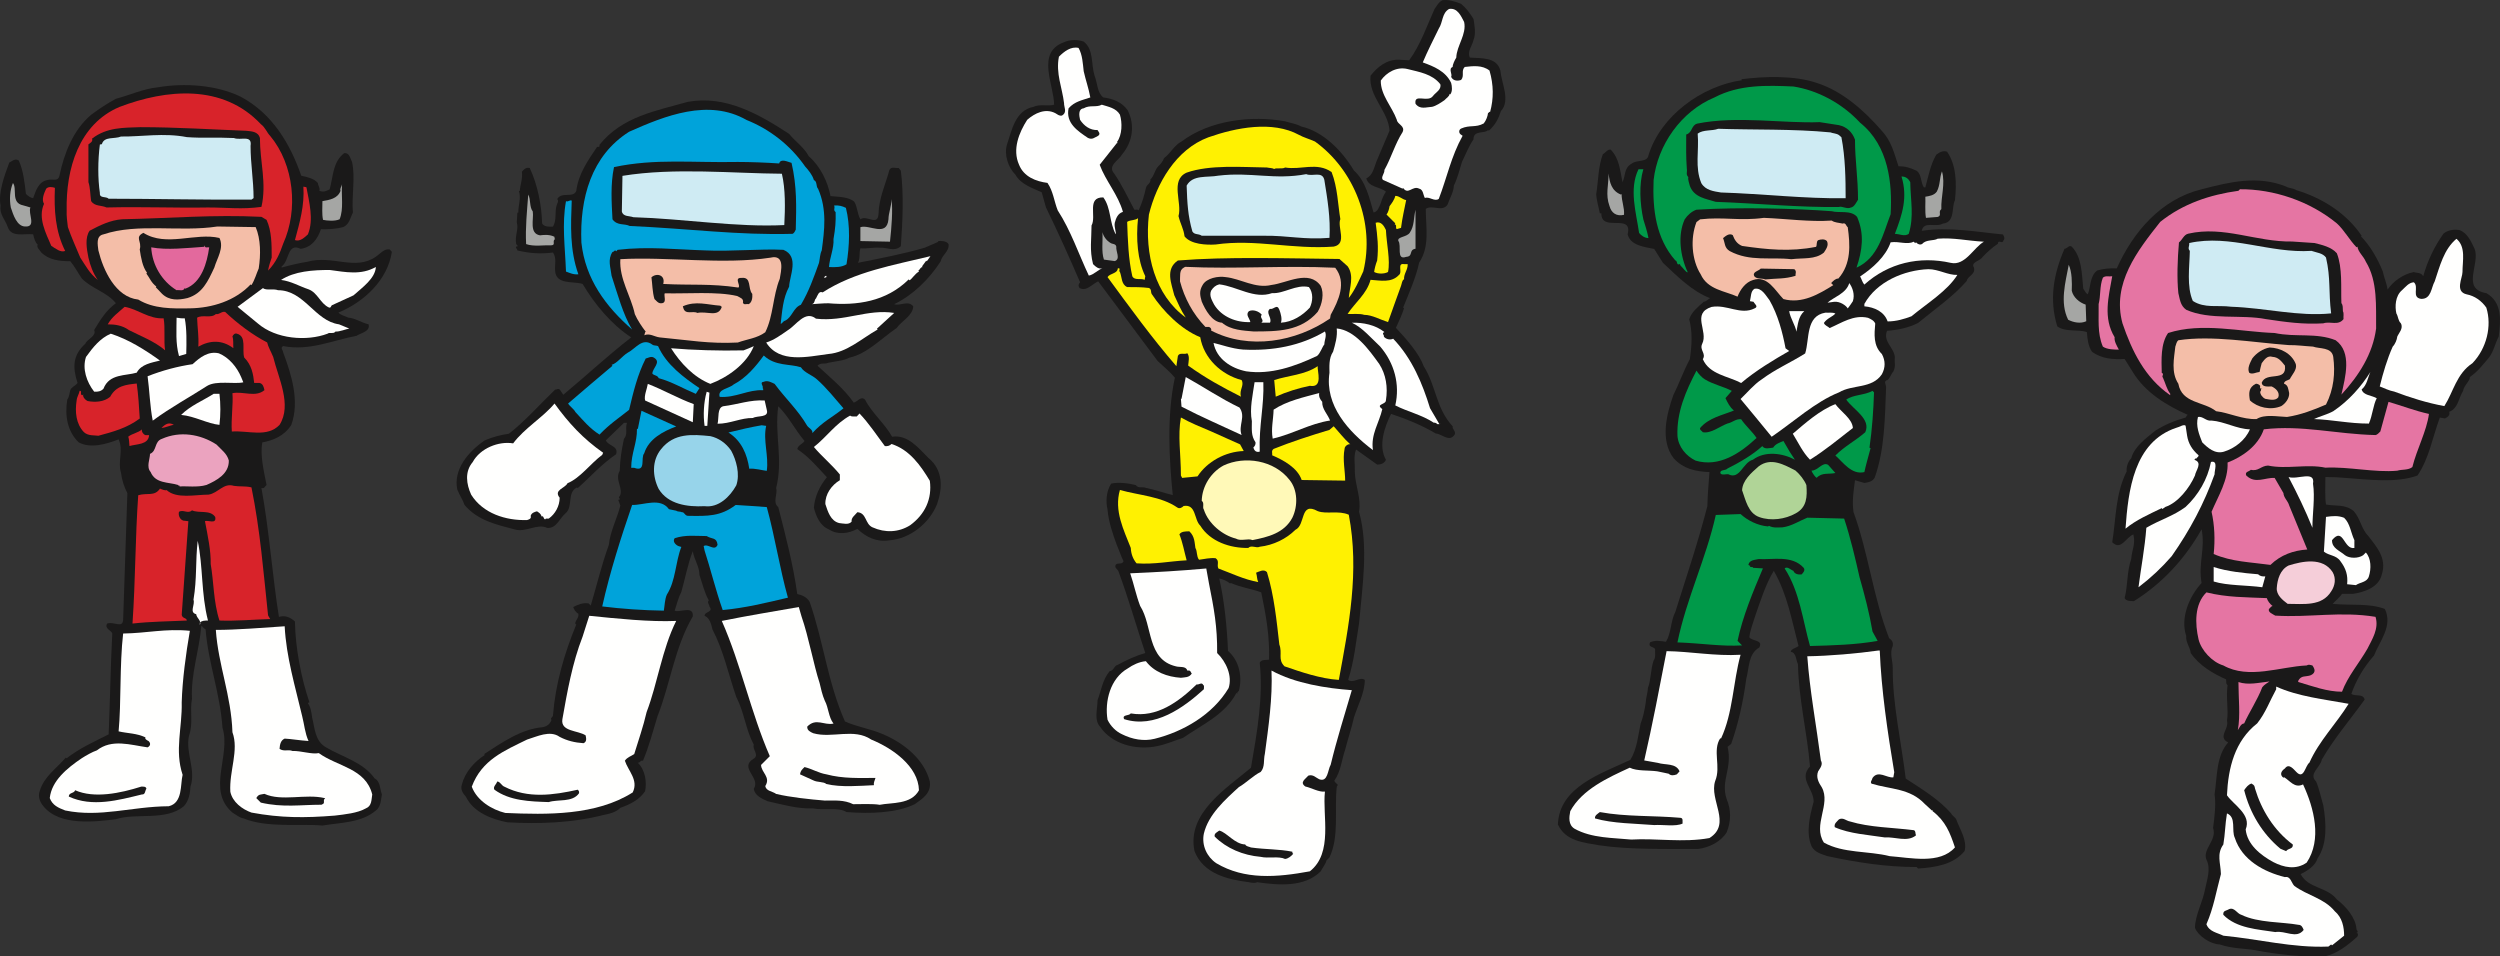 <?xml version="1.0" encoding="UTF-8"?>
<!DOCTYPE svg PUBLIC "-//W3C//DTD SVG 1.1//EN" "http://www.w3.org/Graphics/SVG/1.1/DTD/svg11.dtd">
<svg version="1.1" xmlns="http://www.w3.org/2000/svg" xmlns:xlink="http://www.w3.org/1999/xlink" x="0" y="0" width="511.438" height="195.674" viewBox="0, 0, 511.438, 195.674">
  <rect x="0" y="0" width="511.438" height="195.674" fill="#333333" stroke="none"/>
  <g id="Layer_1">
    <path d="M49.22,19.775 C55.644,23.173 59.35,29.35 61.636,35.959 C62.871,36.206 64.23,36.515 65.033,37.441 C65.033,37.997 65.527,38.368 65.342,39.048 C66.269,39.356 66.639,39.109 67.442,38.738 C68.183,36.021 68.06,33.179 70.407,31.326 C71.519,31.203 71.642,32.438 72.013,33.117 C72.755,36.33 71.889,40.098 72.198,43.495 C71.642,44.545 71.519,45.842 70.222,46.46 C68.801,46.831 67.071,46.954 65.651,46.892 C64.971,48.931 63.736,50.599 61.512,50.907 C58.733,49.548 59.227,53.44 57.621,54.49 L57.621,54.737 C59.165,54.305 61.203,53.811 62.809,53.564 C67.998,52.081 72.631,55.479 76.893,52.513 C77.882,51.834 78.561,50.846 79.735,51.031 L80.167,51.525 C79.302,57.27 74.484,61.779 69.234,63.941 C69.666,64.497 70.716,64.682 71.272,64.991 C72.631,65.053 73.99,66.041 75.41,66.35 C75.781,67.833 73.866,68.08 72.94,68.697 C67.998,69.624 63.303,71.848 57.929,70.798 C57.25,71.168 57.929,71.662 57.929,72.095 C59.659,76.727 61.327,82.102 59.597,86.92 C58.176,89.205 55.768,90.132 53.667,90.503 C53.173,93.097 53.976,96.371 54.532,99.212 C54.161,99.521 54.1,100.015 53.482,99.83 C55.026,108.107 55.768,118.237 57.065,126.206 C58.238,125.835 59.288,126.206 60.339,127.132 C60.401,132.444 61.636,138.807 63.303,143.687 C63.118,143.687 63.056,143.81 62.995,143.872 C63.55,144.613 63.736,145.787 63.86,146.837 C64.416,148.999 64.416,151.593 66.701,152.891 C70.036,154.867 74.299,155.917 76.646,159.253 C77.82,159.809 77.696,161.415 78.129,162.527 C77.943,163.33 78.005,164.997 76.893,165.8 C73.99,168.333 69.604,168.271 65.96,168.889 C61.512,168.457 54.717,169.445 49.776,167.407 C49.096,167.345 48.293,166.665 47.552,166.233 C42.178,161.6 47.305,154.62 45.514,148.876 C45.019,141.71 42.611,135.718 42.054,128.738 C41.622,128.553 41.56,128.306 41.19,127.997 C40.757,133.247 39.028,137.757 39.275,142.945 C38.781,145.54 39.584,147.949 38.657,150.544 C37.916,154.003 40.139,157.524 38.966,160.921 C38.904,162.218 38.657,163.824 37.607,164.936 C33.901,168.025 27.785,166.233 23.709,167.592 C19.632,168.086 12.219,169.075 8.883,164.936 C8.142,164.071 7.71,162.898 8.142,161.785 C9.007,158.882 11.478,157.276 13.455,154.99 L13.64,155.114 C16.173,153.137 19.261,151.717 22.226,150.235 C22.535,143.193 22.597,136.645 22.967,129.603 C22.844,128.986 21.3,128.614 21.917,127.565 C23.276,127.07 25.068,128.614 25.191,126.823 C25.5,117.62 25.747,109.898 26.056,100.88 C25.377,99.583 24.944,98.224 24.758,96.741 C24.017,94.394 25.315,92.17 24.265,89.885 C21.732,90.873 18.52,91.799 16.111,90.503 C13.825,88.34 13.208,85.067 13.764,81.731 C14.196,81.175 14.196,80.434 14.382,79.816 C14.567,79.198 15.493,78.889 15.864,78.334 C14.814,75.121 14.875,72.65 17.47,70.303 C17.779,69.377 19.817,68.759 19.261,67.524 C20.497,65.486 21.67,63.508 23.709,62.026 C21.794,59.679 18.829,59.123 16.729,56.961 C15.925,55.787 15.308,54.552 14.382,53.44 C12.157,53.44 9.996,53.193 8.451,51.649 C8.142,51.154 7.401,50.599 7.71,50.043 C7.154,49.548 6.969,48.684 6.783,47.942 C5.116,47.695 2.336,48.684 1.595,46.46 C1.039,44.854 -0.135,43.927 0.113,42.012 C-0.382,39.542 0.853,36.021 1.904,33.241 C2.336,33.117 2.954,32.315 3.819,32.808 C4.745,34.723 5.054,37.441 5.301,39.665 C5.734,40.098 6.228,40.468 6.783,40.53 C7.339,38.986 7.896,37.132 9.749,36.823 C10.737,36.515 11.849,37.256 12.157,35.959 C13.146,31.264 14.999,26.57 18.643,23.481 C20.311,22.246 21.979,21.134 23.709,20.207 C26.55,19.466 29.268,18.169 32.295,17.86 C37.669,16.934 44.278,17.366 49.22,19.775" fill="#1A1919" id="path824"/>
    <path d="M55.273,27.805 C60.153,33.673 61.08,42.878 57.929,49.857 C57.25,51.835 56.447,53.749 54.841,55.354 C54.964,54.552 55.273,53.563 55.582,52.698 C55.582,49.981 55.582,47.262 54.532,44.977 L53.482,44.36 C43.722,43.865 34.704,44.668 25.005,44.853 C22.535,45.039 20.435,46.089 18.335,47.201 C17.346,48.621 17.717,50.845 18.087,52.698 C18.458,54.304 19.014,55.849 20.002,57.27 C18.335,55.972 17.531,54.366 16.419,52.698 C15.555,50.598 14.628,48.621 13.887,46.46 C13.764,45.472 13.578,44.112 13.64,43.063 C13.455,34.6 16.111,25.396 24.45,21.875 C34.024,18.231 45.575,17.119 53.358,25.396 C54.285,26.076 54.594,27.125 55.273,27.805" fill="#D8232A" id="path826"/>
    <path d="M50.393,26.755 C51.443,26.878 52.802,26.878 53.173,28.237 C53.173,33.056 54.594,37.565 53.482,42.321 C49.467,42.877 46.563,42.445 42.548,42.445 C35.939,42.568 29.144,42.259 21.793,42.445 C20.744,41.951 19.384,42.259 18.643,41.148 C18.458,39.851 18.458,38.306 18.087,37.256 L18.087,29.535 C18.396,29.288 19.076,28.979 18.829,28.361 C21.855,26.014 25.314,26.137 28.712,26.014 C36.062,26.014 43.722,26.508 50.393,26.755" fill="#1A1919" id="path828"/>
    <path d="M47.861,28.238 C49.22,28.794 51.629,27.497 51.258,29.844 C51.258,33.488 51.876,36.886 51.876,40.53 L51.444,40.839 C41.993,40.901 31.059,40.654 22.226,40.654 C21.67,40.098 20.311,40.654 20.435,39.48 C20.002,36.577 20.002,32.871 20.435,29.535 C20.558,29.535 20.805,29.597 20.867,29.412 C21.362,27.867 23.462,28.485 24.758,27.929 C28.836,27.991 33.53,27.126 38.224,28.053 C41.622,28.3 44.031,28.053 47.861,28.238" fill="#CFEBF3" id="path830"/>
    <path d="M4.745,42.012 C5.177,42.136 5.733,42.322 6.227,42.446 C5.671,43.619 7.524,46.46 5.177,46.336 C3.448,46.336 2.706,43.927 2.212,42.446 C1.903,40.778 2.027,38.925 2.645,37.442 C3.571,38.554 2.15,41.518 4.745,42.012" fill="#A5A6A4" id="path832"/>
    <path d="M69.48,44.854 C68.553,45.287 66.947,45.163 66.083,44.978 C65.835,43.804 65.959,42.445 65.959,41.148 C67.38,40.901 69.048,40.654 69.666,39.048 C69.48,38.492 69.912,38.183 69.974,37.689 C69.789,40.098 70.345,42.692 69.48,44.854" fill="#A5A6A4" id="path834"/>
    <path d="M62.685,38.307 C63.241,41.334 64.229,44.916 62.994,47.943 C62.314,48.561 61.388,49.487 60.338,49.117 C61.326,45.472 62.314,42.013 62.067,38.183 z" fill="#D8232A" id="path836"/>
    <path d="M11.231,38.43 C11.045,42.939 11.292,47.263 13.331,51.34 C12.404,51.71 11.354,50.846 10.489,50.29 C9.378,47.696 7.71,44.545 9.007,41.704 C8.451,40.839 9.007,39.542 9.439,38.616 C9.872,38.121 10.736,38.244 11.231,38.43" fill="#D8232A" id="path838"/>
    <path d="M52.308,46.46 C53.358,48.931 53.358,52.143 52.926,54.923 C52.432,56.035 52.122,57.27 51.443,58.32 L51.258,58.197 C48.108,61.532 43.413,63.015 38.842,63.077 C35.198,63.138 31.43,63.2 28.28,61.285 C23.647,60.791 21.114,55.293 20.125,51.217 C20.002,50.104 19.57,48.252 21.176,47.942 C28.156,45.595 36.804,47.51 44.463,46.337 z" fill="#F4BEA8" id="path840"/>
    <path d="M44.896,48.684 C45.884,50.722 44.401,52.823 43.846,54.737 C42.548,57.517 41.437,60.05 38.348,60.976 C36.495,61.409 34.642,61.532 33.159,60.111 L31.862,58.752 L31.986,58.629 C30.874,57.764 30.626,56.838 29.947,55.973 L30.071,55.788 C29.144,54.552 28.835,52.699 28.588,51.031 C29.083,49.364 27.477,48.561 29.33,47.634 C34.024,50.599 40.016,47.51 44.896,48.684" fill="#1A1919" id="path842"/>
    <path d="M42.363,50.599 L42.795,50.599 C42.363,53.749 41.251,57.826 37.915,59.061 L37.792,58.938 C37.483,59.679 36.68,59.246 36.124,59.37 C33.097,57.517 31.12,54.182 30.935,50.599 C34.148,51.217 38.348,50.722 41.93,50.475 L41.807,50.475 L41.807,50.29 L41.93,50.29 C41.869,50.599 42.177,50.661 42.363,50.599" fill="#E3699D" id="path844"/>
    <path d="M72.322,60.42 L67.874,62.458 C67.689,62.644 67.689,63.076 67.257,62.891 C65.527,62.088 64.971,59.864 63.118,59.185 C61.265,58.567 59.535,57.517 57.497,57.27 C60.215,55.479 64.045,55.231 67.442,55.231 C70.716,55.664 73.867,56.343 76.893,54.613 C76.77,56.961 74.114,58.814 72.322,60.42" fill="#FFFFFE" id="path846"/>
    <path d="M56.879,59.37 C62.253,59.37 64.415,65.671 69.357,66.35 L71.457,67.215 C70.901,67.277 69.48,67.894 68.615,67.833 C68.245,68.389 67.442,67.894 67.009,68.265 C62.747,69.871 56.446,69.377 52.74,66.165 L48.602,62.767 L53.79,58.938 C54.47,59.494 55.952,59 56.879,59.37" fill="#FFFFFE" id="path848"/>
    <path d="M33.468,65.115 C33.839,67.03 33.468,69.748 33.777,71.663 C31.615,69.81 28.65,68.698 26.364,67.524 C25.005,66.536 23.461,66.351 22.04,66.351 C22.905,64.806 24.202,63.942 25.5,62.768 C28.28,63.262 30.441,65.3 33.468,65.115" fill="#D8232A" id="path850"/>
    <path d="M46.069,63.818 C48.478,66.104 51.629,68.512 54.655,70.057 C54.84,70.921 55.458,71.972 55.89,73.022 C56.941,77.345 59.782,82.843 57.188,86.92 C54.655,89.576 50.764,88.032 47.428,88.279 C47.243,85.746 47.737,82.658 47.551,80.434 C49.837,80.002 52.246,81.36 54.099,79.816 C53.976,79.199 53.79,78.458 53.049,78.334 L51.999,78.334 C51.814,76.605 51.505,74.69 49.961,73.145 C49.466,71.539 50.517,68.821 48.478,68.265 C47.984,68.08 47.675,68.574 47.551,68.821 C47.799,69.563 47.675,70.427 47.737,71.23 C45.451,69.501 42.981,69.563 40.571,70.921 C40.695,68.636 40.386,67.153 40.324,64.991 C41.436,64.312 43.166,65.177 44.154,64.251 C44.957,64.374 45.328,63.632 46.069,63.818" fill="#D8232A" id="path852"/>
    <path d="M37.792,65.115 C38.224,67.277 38.163,70.057 38.101,72.404 L36.619,72.837 C35.878,70.18 36.124,67.524 36.124,64.991 C36.68,65.053 37.113,65.177 37.792,65.115" fill="#FFFFFE" id="path854"/>
    <path d="M32.727,73.762 C30.998,74.196 28.897,74.504 27.971,76.233 C25.747,76.913 22.35,76.418 21.176,79.508 C20.682,80.064 20.002,80.186 19.261,80.124 C17.717,78.149 16.79,75.43 17.593,73.021 C19.014,71.044 20.497,69.192 22.658,68.265 C26.303,69.439 29.638,71.538 32.727,73.762" fill="#FFFFFE" id="path856"/>
    <path d="M49.343,77.16 L49.775,78.21 C47.984,78.642 44.278,77.778 42.363,78.952 C39.027,81.114 34.827,83.399 31.244,86.055 C30.688,83.275 30.565,79.631 30.194,76.974 C33.159,75.801 36.371,74.936 39.398,74.504 C40.942,73.083 42.61,71.786 44.772,72.28 C46.872,73.145 48.478,75.121 49.343,77.16" fill="#FFFFFE" id="path858"/>
    <path d="M27.971,78.457 C28.279,80.619 28.465,83.398 28.589,85.622 C25.932,87.599 23.091,88.34 20.126,89.143 C19.262,89.02 18.026,89.205 17.161,88.402 C15.555,86.734 15.307,84.263 15.679,81.916 C15.739,81.175 16.173,80.619 16.295,79.939 C16.914,79.939 16.235,80.742 16.852,80.866 L17.037,80.681 C16.852,81.175 17.408,81.793 17.902,82.04 C19.508,82.349 21.3,82.225 22.535,81.175 C23.77,78.889 25.747,78.704 27.971,78.457" fill="#D8232A" id="path860"/>
    <path d="M44.896,80.557 C45.143,82.596 45.143,84.881 44.896,86.919 C42.425,86.672 39.831,85.128 37.051,84.881 C38.966,82.966 41.499,81.977 43.722,80.557 z" fill="#FFFFFE" id="path862"/>
    <path d="M35.568,86.92 C35.074,86.92 33.776,87.538 33.035,87.538 C33.838,86.735 34.58,86.302 35.568,86.92" fill="#D8232A" id="path864"/>
    <path d="M29.762,89.02 L30.503,89.02 C30.38,90.997 27.97,90.812 26.487,91.244 C26.426,90.564 26.426,89.885 26.241,89.329 C27.105,88.65 28.341,88.526 29.02,87.846 C28.959,88.341 29.267,88.835 29.762,89.02" fill="#D8232A" id="path866"/>
    <path d="M46.81,94.209 C46.872,96.927 44.339,98.286 42.239,99.212 C40.386,99.769 38.101,99.398 36.741,99.521 C36.803,99.151 36.371,99.46 36.433,99.212 C34.456,98.594 31.8,98.965 30.812,96.556 C29.885,95.506 30.688,93.9 30.688,92.85 C32.17,92.232 31.491,90.317 33.159,89.761 C36.803,88.155 40.942,88.773 44.277,90.935 C45.328,92.047 46.439,92.788 46.81,94.209" fill="#EBA3BF" id="path868"/>
    <path d="M51.69,92.417 C51.566,94.332 51.937,96.062 52.184,97.915 C51.011,97.976 49.096,97.853 47.984,97.482 C48.725,96.185 49.157,94.703 48.725,93.158 L48.169,92.108 C49.466,92.356 50.578,91.799 51.69,92.417" fill="#1A1919" id="path870"/>
    <path d="M28.588,92.85 C27.538,95.074 29.02,97.297 30.503,98.965 C29.576,99.336 28.465,99.212 27.414,99.212 C26.92,97.297 25.808,95.259 26.673,93.159 C27.476,93.097 27.908,92.665 28.588,92.85" fill="#1A1919" id="path872"/>
    <path d="M51.443,99.706 C53.234,108.477 53.914,117.249 54.84,125.896 L55.273,126.638 C51.629,126.761 48.293,127.07 44.896,126.947 C43.66,123.179 43.722,118.855 43.104,115.395 C43.166,112.678 42.486,109.527 41.93,106.624 C42.486,106.315 44.339,107.366 44.031,105.759 C42.981,104.215 40.756,105.08 39.274,104.4 C38.471,105.203 37.483,104.153 36.618,104.709 C36.433,105.327 36.741,106.254 37.483,106.501 L38.533,106.624 C38.101,112.678 37.606,119.596 37.174,125.773 C37.297,126.576 38.162,126.329 38.224,126.947 C34.518,127.132 30.935,127.132 27.105,127.564 C27.723,118.546 27.661,109.96 28.279,101.312 C30.132,100.756 31.615,101.621 32.727,99.953 C33.159,100.138 33.715,100.386 34.086,100.262 C36.124,102.115 39.954,101.188 42.672,101.188 C44.649,100.879 45.698,98.718 47.86,99.397 C49.034,99.582 50.146,99.397 51.443,99.706" fill="#D8232A" id="path874"/>
    <path d="M42.548,126.947 C41.869,126.947 41.313,126.947 40.881,127.379 L40.881,127.874 C41.313,127.008 40.201,126.453 40.139,125.65 C38.656,125.279 39.954,123.735 39.583,122.685 C40.324,118.299 39.954,114.902 40.448,110.639 C41.56,115.89 41.128,121.449 42.548,126.947" fill="#FFFFFE" id="path876"/>
    <path d="M61.821,146.529 C62.254,148.196 62.377,149.988 63.118,151.593 C61.265,151.47 59.535,151.162 58.238,151.1 C57.373,151.47 57.25,152.397 57.188,153.2 C58.115,153.818 58.918,153.261 59.844,153.632 C61.574,153.571 63.798,154.373 65.218,154.065 C69.049,156.844 74.793,157.153 76.152,162.527 C75.967,163.577 76.09,164.874 74.855,165.369 C73.125,166.357 70.531,166.604 68.492,166.851 C62.315,167.345 57.435,167.345 51.444,166.234 C49.529,165.554 47.552,164.071 47.12,161.971 C46.872,157.709 48.911,153.509 47.552,149.802 C47.305,142.266 44.649,136.09 44.154,128.862 C48.355,128.862 53.729,128.43 58.238,128.121 C58.548,134.36 60.401,140.475 61.821,146.529" fill="#FFFFFE" id="path878"/>
    <path d="M38.842,129.047 C38.039,133.68 37.298,139.177 37.174,143.687 C37.298,148.876 35.692,153.508 37.36,158.511 C36.865,160.488 37.421,164.256 34.518,164.936 C26.797,164.997 20.558,167.283 13.331,165.8 C11.91,165.245 10.736,164.751 10.18,163.268 C10.551,159.747 13.701,157.152 16.728,155.114 C17.593,154.559 18.89,153.817 19.817,153.508 C22.905,151.099 26.673,152.397 30.194,152.891 C30.935,152.52 30.75,151.902 30.38,151.593 C30.009,151.408 29.576,151.161 29.762,150.852 C27.97,149.987 26.117,150.049 24.264,149.617 C24.82,143.81 24.449,136.089 25.191,129.603 C30.009,129.541 33.839,128.553 38.842,129.047" fill="#FFFFFE" id="path880"/>
    <path d="M29.947,161.353 C29.638,161.785 29.762,162.589 29.02,162.526 C24.202,163.7 18.89,165.183 14.072,162.959 C14.072,162.094 15.184,162.341 15.369,161.662 C19.261,163.392 24.635,162.28 28.897,160.921 C29.267,160.921 29.885,160.858 29.947,161.353" fill="#1A1919" id="path882"/>
    <path d="M66.391,163.268 L66.515,163.453 C66.206,163.391 66.268,163.824 66.268,164.009 C66.329,164.442 66.082,164.442 65.773,164.627 C61.512,164.627 57.867,165.245 53.357,164.194 L52.431,163.268 C52.925,162.403 53.296,162.589 54.099,162.403 C57.62,164.009 62.562,162.341 66.391,163.268" fill="#1A1919" id="path884"/>
    <path d="M301.441,3.874 C301.626,5.11 301.997,6.839 301.441,8.198 C301.193,9.372 300.082,10.545 300.699,11.781 C302.922,11.966 306.197,11.596 306.938,14.437 C307.185,17.093 309.039,20.552 307.061,22.714 C306.505,24.382 305.888,25.556 304.59,26.729 L304.406,26.606 C303.849,27.409 301.379,26.544 301.441,28.52 C300.452,29.941 299.834,31.609 299.093,33.092 C298.599,34.759 298.105,36.613 297.425,37.972 C297.364,39.392 296.56,40.566 296.129,41.863 C295.016,43.469 293.04,41.801 291.681,42.728 C291.681,46.62 292.545,50.388 290.322,53.723 C289.642,56.874 288.284,59.838 287.048,62.927 L287.233,63.051 C286.8,64.471 286.183,65.707 285.565,67.066 C287.789,69.413 290.383,72.439 291.249,74.91 C293.843,78.987 293.719,83.497 297.178,87.203 C297.054,87.82 297.858,88.129 297.611,88.871 C296.499,90.6 295.016,88.747 293.719,88.685 C290.94,87.018 287.727,85.72 284.578,84.67 C283.218,87.388 281.92,91.218 283.527,94.059 C283.218,94.801 282.477,95.047 281.736,95.047 L277.412,91.959 C276.856,93.503 277.226,94.862 277.165,96.53 C277.226,99.372 278.523,101.904 278.029,104.684 C280.006,111.849 278.709,119.818 278.029,127.539 C277.35,131.554 277.103,134.89 275.806,139.09 C276.918,139.893 278.153,138.349 279.203,139.09 C279.203,141.746 277.72,144.402 276.979,146.811 C276.485,149.035 275.744,151.135 275.188,153.359 C274.508,155.274 274.323,157.806 272.964,159.722 C273.087,160.092 273.459,160.277 273.706,160.586 L273.459,160.895 L273.582,161.019 L273.459,161.019 C272.964,165.836 274.014,171.087 271.976,175.41 L271.358,176.029 C271.235,176.709 270.555,177.512 270.184,178.252 C266.849,181.587 261.475,181.093 257.151,180.476 C256.842,180.724 255.977,180.599 255.483,180.476 C251.098,179.919 246.156,178.746 244.364,174.113 C242.758,166.331 250.85,161.327 255.916,157.065 C257.213,149.591 258.448,142.487 257.708,135.569 C258.078,134.828 259.004,135.075 259.622,134.951 C259.746,130.072 259.004,125.933 258.016,121.176 C255.916,120.435 253.939,120.188 251.777,119.262 L251.653,119.385 C251.098,118.891 250.233,118.52 249.43,118.335 C250.48,122.906 251.036,128.589 251.221,133.16 C253.568,135.198 254.186,138.534 253.445,141.314 C253.259,141.499 253.012,141.685 253.136,141.932 L252.951,141.746 C250.541,146.256 246.032,148.17 242.017,150.95 C240.288,151.506 238.62,152.247 236.829,152.618 C232.319,153.606 227.377,152.124 225.092,148.727 C223.795,147.305 224.474,145.391 224.536,143.228 C225.277,141.314 225.524,139.09 227.007,137.299 C227.872,137.237 227.872,136.186 228.675,136.002 C230.466,135.013 232.504,134.087 234.296,133.593 C232.504,128.218 230.837,122.35 228.798,116.852 C228.613,116.42 227.934,116.173 228.243,115.556 C228.613,114.999 229.54,115.617 229.848,114.814 C229.23,113.579 229.045,112.776 228.489,111.541 C227.686,109.378 226.76,106.66 226.575,104.252 C226.204,102.707 226.266,100.545 227.316,98.939 C228.798,98.569 230.961,98.877 232.381,99.248 C232.876,99.989 233.678,99.495 234.42,99.804 C236.458,100.236 237.941,100.792 239.917,101.287 C239.176,93.874 238.682,85.041 240.349,77.258 C239.361,76.084 238.064,74.972 236.829,73.86 C232.937,68.671 228.613,62.803 224.66,57.553 C223.424,58.109 222.251,59.715 220.83,58.912 C220.521,58.356 220.645,58.17 220.953,57.738 C218.853,52.858 216.444,47.484 213.973,42.419 L213.109,39.331 C211.194,38.466 208.846,37.725 207.734,35.748 C206.191,34.204 205.387,31.547 206.005,29.571 C206.993,26.668 207.673,22.591 211.441,21.85 C212.676,21.232 214.529,21.788 215.641,21.417 C215.641,17.402 211.873,10.731 217.68,8.631 C218.853,8.075 220.521,8.075 221.695,8.507 C223.795,10.113 223.177,13.14 223.919,15.487 C224.536,16.97 224.413,18.946 225.71,19.935 C227.625,20.182 229.54,20.861 230.713,22.591 C232.196,25.556 231.763,28.953 229.54,31.609 C228.86,32.845 226.513,33.895 227.934,35.501 C229.54,37.848 230.713,40.381 232.072,42.914 C232.381,42.914 232.752,42.79 232.937,43.037 C233.616,41.554 234.111,40.01 234.42,38.466 C234.605,37.663 235.469,37.539 235.346,36.674 C236.087,36.119 236.211,34.759 236.952,34.019 C237.323,33.71 237.941,32.968 238.126,32.351 C239.423,31.424 240.288,29.633 241.709,28.953 C247.515,24.567 256.04,23.579 262.895,24.814 C263.822,25.123 265.181,25.309 266.17,25.865 C270.741,26.915 274.571,30.868 276.979,34.883 C279.388,37.045 280.129,40.442 280.994,43.469 C281.859,43.346 282.169,42.234 282.477,41.554 C282.786,40.566 282.971,40.072 283.527,39.207 C282.23,38.157 280.006,38.342 279.512,36.489 C280.871,35.872 281.118,34.204 281.612,32.968 L284.268,26.729 C284.021,22.714 279.945,19.749 280.377,15.487 C281.797,13.696 283.651,12.151 286.183,12.213 L288.284,12.337 C290.63,9.124 291.927,5.233 293.472,1.836 C293.781,1.465 294.275,0.415 295.079,0.044 C296.19,-0.141 297.734,0.291 298.908,0.786 C299.958,1.65 300.76,2.763 301.441,3.874" fill="#1A1919" id="path886"/>
    <path d="M299.525,4.492 C300.082,7.025 297.981,9.372 297.92,11.782 C297.611,12.275 297.178,13.14 297.178,13.696 C296.252,14.067 297.178,15.179 296.87,15.735 C297.302,16.599 298.228,16.599 298.908,16.352 C299.649,15.488 298.846,14.499 299.649,13.696 C301.317,13.511 303.232,13.264 304.715,14.437 C305.58,17.402 305.58,20.182 304.839,22.9 C304.653,22.776 304.591,23.085 304.406,23.147 C304.344,23.765 304.035,24.63 303.541,25.247 C301.873,26.174 300.699,25.494 298.908,26.297 C298.414,26.544 298.414,27.162 298.785,27.471 L299.216,27.78 C296.87,31.98 296.005,36.366 294.338,40.69 C293.472,41.307 292.36,40.134 291.496,40.505 C291.125,39.887 291.186,38.775 290.322,38.59 C288.962,37.91 288.098,39.949 287.048,38.466 L286.925,38.59 C285.565,37.972 284.268,37.416 282.91,36.799 C282.416,36.242 283.28,35.501 283.218,34.76 C284.639,32.227 285.38,29.448 286.925,27.038 C287.543,25.741 285.875,25.494 285.751,24.506 C284.762,21.788 282.416,19.441 282.477,16.475 C283.651,14.808 285.751,13.573 287.975,14.129 C290.383,14.746 292.978,15.117 294.646,17.217 C294.955,18.329 293.657,18.947 293.163,19.626 C292.113,21.108 289.211,19.008 289.581,21.232 C290.508,22.468 291.743,21.911 292.978,21.85 C293.781,21.665 294.708,21.047 295.51,20.491 C295.882,20.058 296.499,19.75 296.56,19.194 L296.684,19.317 C297.178,18.7 297.054,17.65 296.87,16.97 C295.758,14.561 293.287,13.573 291.063,12.769 C292.051,10.422 293.225,8.137 294.338,5.851 C295.202,4.554 294.955,2.701 296.437,1.836 C298.167,1.527 298.908,3.319 299.525,4.492" fill="#FFFFFE" id="path888"/>
    <path d="M221.695,14.561 C222.127,16.476 222.683,17.959 223.053,19.935 C221.448,20.491 219.842,20.738 218.606,22.159 C217.988,25.186 220.46,26.792 222.56,28.212 C223.486,28.645 223.857,28.151 224.66,27.78 C225.216,27.348 224.721,26.977 224.536,26.607 C222.992,26.668 221.756,25.741 220.953,24.506 C220.768,23.703 220.521,22.283 221.695,22.159 C222.93,21.418 224.289,22.035 225.401,21.418 C226.76,21.85 228.304,22.097 229.107,23.456 C229.601,25.062 229.601,27.595 228.489,29.077 L228.675,29.263 L228.489,29.263 L224.968,33.71 C226.204,37.045 228.737,39.825 229.725,43.346 C228.675,43.655 228.304,44.643 228.057,45.57 C227.872,46.435 228.428,47.67 228.243,47.918 C226.945,45.57 227.316,42.543 225.71,40.381 C222.251,40.319 224.351,44.273 223.301,46.126 C223.301,48.905 222.868,51.129 223.61,54.033 C224.166,54.588 224.721,55.083 225.524,54.898 C224.66,55.144 223.795,56.194 222.745,56.38 C220.645,51.933 219.1,47.238 216.383,43.037 C215.641,41.184 215.456,39.084 214.282,37.417 C211.935,37.107 209.464,36.181 208.476,33.71 C207.055,30.56 208.476,27.101 210.144,24.506 C211.688,23.148 213.85,22.097 215.888,23.148 C216.321,23.394 216.691,23.765 217.247,23.641 C218.421,22.962 217.618,21.85 217.68,21.108 C217.309,17.959 215.95,14.993 216.63,11.596 C217.68,10.546 219.1,9.434 220.645,9.805 C221.448,11.226 221.509,12.955 221.695,14.561" fill="#FFFFFE" id="path890"/>
    <path d="M269.012,28.953 C277.165,34.821 281.304,45.755 278.895,55.514 C278.029,57.368 277.165,59.406 275.93,60.95 C276.053,58.911 277.104,56.441 275.683,54.464 L274.015,52.982 C262.896,52.858 250.975,52.488 240.968,53.29 C238.312,55.082 239.671,58.047 240.227,60.394 C241.029,62.124 241.524,63.359 242.574,64.965 C236.273,60.394 234.112,51.994 235.038,43.902 C236.582,37.601 240.535,30.559 247.206,28.088 C252.828,26.112 260.302,24.629 265.739,27.594 C266.603,28.088 268.085,28.52 269.012,28.953" fill="#FFF101" id="path892"/>
    <path d="M260.673,34.574 C261.043,34.266 262.402,34.637 262.896,34.266 C266.17,34.822 269.382,33.093 272.409,35.193 C273.645,38.343 273.706,41.926 274.2,44.828 C273.521,46.435 275.683,49.893 272.842,50.449 C264.379,51.068 256.843,48.844 248.689,50.018 C246.836,50.141 243.624,50.018 242.327,48.35 C242.141,46.805 241.524,45.94 241.091,44.211 C241.894,41.494 239.3,36.861 242.759,35.315 C247.515,33.649 254.064,34.203 259.19,34.266 C259.684,34.39 260.24,34.328 260.673,34.574" fill="#1A1919" id="path894"/>
    <path d="M270.926,36.799 C271.544,40.628 272.224,44.643 271.977,48.658 C266.664,49.091 263.638,48.164 258.448,48.226 L245.848,48.226 C245.106,47.732 244.427,48.103 243.933,47.362 C243.006,44.088 242.883,41.617 242.759,37.972 C243.995,35.687 246.96,36.366 249.245,35.934 C255.916,35.131 260.735,36.861 267.22,35.625 C268.518,36.181 270.493,34.945 270.926,36.799" fill="#CFEBF3" id="path896"/>
    <path d="M287.666,40.937 C287.295,42.79 286.863,44.643 286.616,46.62 L285.751,46.867 C285.381,46.62 285.875,46.064 285.318,45.879 L285.442,45.693 L283.651,43.902 C284.021,43.408 284.207,42.605 284.269,42.172 C284.701,41.617 285.257,40.875 285.442,40.072 C286.308,40.072 286.863,40.813 287.666,40.937" fill="#FFF101" id="path898"/>
    <path d="M289.581,50.882 C288.099,51.129 289.211,52.426 287.666,52.55 C285.565,53.291 286.801,50.264 286.059,49.276 C285.813,48.411 287.789,48.535 288.407,47.608 C289.395,46.125 289.148,44.643 289.581,42.914 z" fill="#A5A6A4" id="path900"/>
    <path d="M232.814,44.643 C232.381,48.844 232.69,53.229 234.296,56.503 L234.173,57.244 C233.37,56.874 232.072,57.43 231.64,56.503 C230.837,52.982 230.714,49.029 230.59,45.385 C231.27,44.952 232.134,45.138 232.814,44.643" fill="#FFF101" id="path902"/>
    <path d="M283.527,47.052 C283.651,49.893 284.454,53.229 283.96,55.638 C283.218,56.07 281.859,56.07 281.118,55.638 C281.18,55.082 281.426,54.032 281.736,53.291 C282.045,50.511 281.798,48.411 281.426,45.57 C282.539,45.199 283.156,46.249 283.527,47.052" fill="#FFF101" id="path904"/>
    <path d="M227.193,49.708 C227.564,49.955 228.243,49.832 228.366,50.449 C228.243,51.437 229.293,52.982 228.058,53.415 L225.834,53.106 C225.278,51.437 225.649,49.399 225.525,47.484 C225.711,48.287 226.328,49.214 227.193,49.708" fill="#A5A6A4" id="path906"/>
    <path d="M287.975,54.033 C288.037,55.206 287.171,55.948 287.233,57.121 C286.8,57.369 286.8,57.986 286.616,58.48 C285.75,60.951 284.824,63.36 283.959,65.892 C282.353,65.399 280.685,64.41 279.08,64.41 C278.214,64.101 276.609,64.287 275.682,64.225 C277.226,61.877 279.635,60.086 280.376,57.244 C282.353,57.369 284.639,57.924 286.183,56.257 C286.986,55.7 285.75,53.786 287.233,54.033 z" fill="#FFF101" id="path908"/>
    <path d="M273.15,54.773 C275.558,57.8 273.829,61.506 272.223,64.409 L272.099,65.151 C265.12,69.969 255.483,71.637 247.762,67.622 C247.885,67.251 247.638,67.004 247.33,66.88 L246.589,66.88 C243.994,64.163 242.326,61.012 241.4,57.553 C241.462,56.503 241.215,55.268 242.141,54.773 L242.45,54.588 C252.703,55.082 262.525,54.279 273.15,54.773" fill="#F4BEA8" id="path910"/>
    <path d="M229.107,55.639 C229.54,56.689 229.354,58.171 230.589,58.727 C232.072,58.727 233.616,58.727 235.037,58.912 C235.655,59.159 235.346,59.839 235.655,60.21 C237.94,63.669 241.584,67.375 245.538,68.981 C246.279,73.305 249.8,76.641 254,77.753 C254.618,78.865 253.445,79.791 253.877,81.15 C250.047,79.235 246.588,77.32 243.067,74.788 C243.129,73.985 243.438,72.935 242.882,72.255 C242.326,72.626 241.337,72.008 240.967,72.811 L240.658,74.911 C235.716,69.228 231.022,62.742 226.575,56.689 C227.068,55.886 228.613,56.009 228.675,54.898 C229.416,54.774 228.736,55.391 229.107,55.639" fill="#FFF101" id="path912"/>
    <path d="M260.116,58.294 C263.266,57.923 267.776,55.082 270.184,58.48 C270.926,60.024 270.493,62.248 269.567,63.792 C266.108,67.807 261.351,67.807 256.41,67.807 C254.433,67.622 251.777,67.56 249.986,66.016 C247.948,65.892 246.589,63.421 245.847,61.692 C245.477,60.394 245.291,59.53 246.033,58.294 C246.835,56.874 249.245,56.441 250.727,56.688 C253.816,56.997 256.78,59.097 260.116,58.294" fill="#1A1919" id="path914"/>
    <path d="M260.24,59.962 C262.587,60.148 265.181,58.109 267.776,58.727 C268.703,59.962 268.579,61.63 267.961,62.927 C266.478,64.533 264.379,65.892 262.031,66.016 C262.341,65.336 262.031,64.163 261.722,63.36 C261.228,62.062 260.549,63.421 259.807,63.174 C258.819,63.977 260.301,65.027 259.807,66.016 L258.016,66.016 C258.819,65.522 257.522,64.965 258.139,64.409 C257.584,63.669 256.286,63.236 255.483,63.669 C254.742,64.409 255.669,65.151 255.792,65.892 C252.951,66.016 249.924,64.842 248.38,62.309 C247.948,61.444 247.33,60.518 247.762,59.468 C248.195,58.788 248.688,58.356 249.43,58.17 C253.075,58.603 256.595,61.259 260.24,59.962" fill="#FFFFFE" id="path916"/>
    <path d="M283.219,67.931 C282.539,68.178 283.28,68.611 283.095,68.858 C283.528,69.413 284.392,69.599 285.01,69.29 C288.902,73.367 291.002,78.494 292.546,83.497 L294.461,86.771 L294.647,86.648 C294.523,86.895 294.214,86.709 294.029,86.771 C293.844,86.524 293.596,86.462 293.287,86.462 C290.878,84.856 287.976,84.238 285.443,82.941 C286.431,78.617 285.257,74.293 282.354,70.896 C280.563,69.228 278.71,67.005 276.548,66.016 C278.833,65.954 281.365,66.449 283.219,67.931" fill="#FFFFFE" id="path918"/>
    <path d="M282.169,74.478 C283.527,76.578 283.96,79.234 283.527,81.891 C283.527,82.817 281.304,82.632 282.786,83.682 C282.169,86.461 280.377,88.871 280.871,92.082 C275.868,88.315 270.988,82.94 271.977,76.27 C271.977,75.096 271.791,73.304 272.718,71.945 C273.15,70.463 273.645,68.795 273.459,67.189 C277.165,67.56 280.007,71.451 282.169,74.478" fill="#FFFFFE" id="path920"/>
    <path d="M270.926,70.463 C270.493,70.957 270.123,72.255 269.445,72.81 C264.873,74.972 259.931,76.702 254.928,75.961 C251.839,75.343 248.874,73.428 248.257,70.154 C249.677,70.463 251.963,71.328 254.31,71.513 C260.363,71.822 266.047,70.772 271.05,67.807 C271.483,68.671 270.926,69.598 270.926,70.463" fill="#FFFFFE" id="path922"/>
    <path d="M267.961,78.926 C265.552,79.421 263.205,80.161 260.982,81.15 L260.673,77.753 C263.452,76.826 266.974,76.702 269.567,74.911 C269.444,75.9 270.741,79.421 267.961,78.926" fill="#FFF101" id="path924"/>
    <path d="M253.569,83.373 C254.928,85.288 253.26,87.018 254.001,88.994 C249.924,87.079 245.724,85.288 241.709,83.188 L241.585,81.582 L241.709,81.582 L242.574,77.134 C246.156,79.111 249.801,81.582 253.569,83.373" fill="#FFFFFE" id="path926"/>
    <path d="M258.448,78.185 C258.633,82.941 257.522,87.079 257.708,92.392 C257.028,92.577 256.595,92.268 256.41,91.527 C256.719,91.28 256.904,90.909 256.843,90.477 C255.916,89.118 256.1,87.883 256.1,86.153 C255.607,83.558 256.286,80.779 256.657,78.185 z" fill="#FFFFFE" id="path928"/>
    <path d="M270.493,82.2 C270.432,83.682 271.605,84.732 272.1,86.029 C267.961,86.647 264.44,88.809 260.363,89.736 C259.992,87.697 260.487,85.968 260.549,83.806 C263.266,82.015 266.664,81.273 269.876,80.408 C269.753,81.15 270.061,81.705 270.493,82.2" fill="#FFFFFE" id="path930"/>
    <path d="M247.762,88.253 L247.948,88.129 L247.762,88.253 C249.739,89.118 251.777,90.044 253.692,90.909 L254.433,92.268 C250.665,92.392 246.959,94.43 244.982,97.457 L241.832,97.766 L241.585,97.272 C241.585,92.947 240.905,89.118 241.585,85.411 C243.562,86.524 245.723,87.388 247.762,88.253" fill="#FFF101" id="path932"/>
    <path d="M276.238,90.909 C275.929,90.724 275.064,91.218 275.064,91.836 C274.633,93.998 275.188,96.345 275.188,98.322 L266.293,98.198 C265.428,95.666 262.525,94.121 260.24,93.133 C260.363,92.701 259.992,92.268 260.549,91.836 C264.255,90.353 268.085,89.118 271.976,87.944 L272.841,87.203 C274.077,88.562 274.88,89.674 276.238,90.909" fill="#FFF101" id="path934"/>
    <path d="M263.822,98.198 C265.49,100.237 265.551,103.51 264.379,105.92 C262.711,109.07 259.375,109.873 256.224,110.49 C255.298,110.058 253.878,110.8 252.827,110.181 C250.11,109.502 247.206,107.155 246.28,104.252 C245.909,103.758 246.465,102.893 245.847,102.46 C245.909,99.495 247.7,96.654 250.295,95.233 C254.618,93.195 260.673,94.121 263.822,98.198" fill="#FFF9B8" id="path936"/>
    <path d="M243.932,99.372 L243.499,101.905 C241.832,102.152 241.832,100.484 242.14,99.372 C242.882,99.434 243.192,99.31 243.932,99.372" fill="#1A1919" id="path938"/>
    <path d="M275.93,102.337 L275.93,103.511 C272.965,103.387 270.68,103.202 267.776,102.77 C267.405,102.152 267.034,101.41 267.219,100.237 C269.939,100.731 272.718,100.052 275.374,100.237 z" fill="#1A1919" id="path940"/>
    <path d="M240.844,103.82 C241.276,104.129 241.77,103.882 242.141,103.511 C244.735,103.078 244.241,106.291 245.538,107.526 C247.577,110.8 251.654,112.159 255.36,112.097 C256.04,111.418 256.966,112.22 257.708,111.85 C260.487,111.541 263.143,110.244 264.996,108.391 C267.158,107.403 265.861,102.523 269.567,104.561 C271.297,105.24 273.89,104.376 275.929,105.303 C278.153,116.915 275.929,128.034 273.89,139.091 C270.123,138.844 266.17,137.485 262.772,136.311 C261.351,134.89 262.402,133.655 261.722,131.864 C261.166,127.045 260.673,121.857 259.189,117.039 C258.511,116.359 257.645,116.915 256.966,117.162 C257.214,117.965 257.09,118.336 257.398,119.077 C254.557,118.583 251.777,117.224 249.245,116.297 C248.874,115.494 249.554,114.815 248.688,114.197 C247.453,114.074 246.403,114.383 245.291,114.506 C244.735,113.826 244.982,112.838 244.55,112.097 C244.365,110.985 244.426,109.75 243.315,108.699 C242.573,108.699 241.647,108.699 241.276,109.318 C241.956,110.985 242.264,112.838 242.758,114.63 C239.176,114.815 236.273,115.494 232.505,115.247 C231.763,114.321 231.393,113.332 231.331,112.097 C229.91,108.453 227.872,104.499 229.107,100.237 C233.061,101.349 237.508,101.534 240.844,103.82" fill="#FFF101" id="path942"/>
    <path d="M247.33,119.386 C248.318,124.327 249.059,128.219 248.997,133.593 C250.851,135.385 252.148,138.288 251.345,140.758 C248.071,146.257 241.956,149.715 236.211,151.136 C233.987,151.692 231.64,151.26 229.54,150.209 C228.305,149.653 227.193,148.541 226.575,147.244 C225.957,143.477 227.131,138.782 230.714,136.743 C231.764,136.002 233.061,135.385 234.42,135.261 C236.087,137.485 238.806,138.473 241.585,138.658 C242.388,138.535 243.253,138.658 243.809,137.794 C243.623,137.609 243.623,137.3 243.315,137.176 L242.882,137.176 C242.635,136.187 241.276,136.558 240.535,136.311 C234.605,134.89 235.841,128.034 233.246,123.957 C232.381,121.672 232.011,119.633 231.208,117.286 C236.891,117.039 241.276,116.792 246.774,116.297 z" fill="#FFFFFE" id="path944"/>
    <path d="M276.548,141.191 C275.065,146.257 273.459,151.321 272.224,156.448 C271.606,157.498 271.668,160.092 269.876,159.413 C269.196,159.105 268.641,158.363 267.652,158.672 C267.097,159.351 265.799,160.031 267.035,160.896 C268.394,161.204 269.753,162.069 271.05,161.945 C270.493,166.826 272.779,174.485 267.961,178.253 C261.229,179.488 254.618,180.043 248.813,176.586 C246.898,175.288 245.786,172.94 246.28,170.532 C247.206,166.641 250.604,163.613 253.445,161.019 C254.866,160.216 256.534,158.548 257.893,157.93 C258.819,156.943 258.448,155.46 258.757,154.224 C259.499,148.665 260.363,142.797 260.116,137.176 C264.935,139.832 271.42,140.82 276.548,141.191" fill="#FFFFFE" id="path946"/>
    <path d="M246.156,140.14 C246.403,140.202 246.28,140.758 246.28,141.005 C242.141,144.773 236.211,149.097 229.972,147.12 C229.478,146.132 230.961,146.502 231.331,145.947 C236.643,146.873 241.091,143.599 244.797,140.016 C245.291,140.14 245.847,139.461 246.156,140.14" fill="#1A1919" id="path948"/>
    <path d="M254.742,172.755 C254.928,173.188 255.546,173.188 255.916,173.373 C259.005,173.805 261.66,173.682 264.379,174.238 C264.379,174.361 264.379,174.608 264.563,174.67 C264.193,175.102 263.576,175.658 262.895,175.72 C261.599,175.102 259.437,175.658 257.892,175.287 C254.309,174.979 250.912,173.558 248.503,171.148 C248.318,170.469 249.059,170.223 249.43,169.914 C250.975,170.284 252.58,172.694 254.742,172.755" fill="#1A1919" id="path950"/>
    <path d="M384.984,26.777 C386.961,28.939 387.455,31.224 388.381,34.004 C389.741,34.004 390.791,34.313 392.087,34.931 C393.138,35.672 392.89,37.278 393.57,38.328 L393.879,38.328 C394.497,36.043 394.929,33.695 396.103,31.657 C396.72,31.163 397.523,30.73 398.327,31.039 C400.242,33.819 400.303,37.525 399.932,40.984 C399.191,42.281 400.056,45.493 397.462,45.74 C395.979,46.606 393.57,45.123 393.138,47.223 C398.758,46.358 404.504,47.47 409.754,47.964 C409.878,48.212 410.248,48.767 409.878,49.138 C409.63,50.126 408.828,48.829 408.704,49.879 C407.716,50.497 406.356,51.733 405.615,52.535 C405.059,53.462 403.083,53.586 403.824,54.759 C404.195,56.18 402.527,56.427 402.341,57.477 C399.685,60.566 395.855,63.222 392.397,66.063 C390.481,67.051 388.134,67.545 386.035,67.669 C385.17,69.893 387.455,71.066 387.64,73.043 C387.516,74.402 387.887,74.773 387.332,76.008 C386.899,76.441 386.713,77.243 386.158,77.738 C385.231,77.923 385.848,78.664 385.848,79.22 C385.602,85.274 385.602,91.945 383.502,97.752 C383.007,98.554 382.205,98.678 381.402,98.801 L379.486,98.245 C379.177,100.655 378.869,102.384 379.177,104.731 C382.266,113.256 383.193,122.151 386.466,130.551 C387.084,130.984 387.332,131.416 387.208,132.158 C386.528,133.578 387.208,135.123 387.208,136.605 C387.146,144.018 388.937,151.615 389.864,159.274 C393.261,161.499 396.597,163.476 399.191,166.44 C399.315,166.872 400.056,167.182 400.242,167.737 C400.982,169.775 402.466,171.876 401.909,174.1 C399.624,176.879 395.979,177.435 392.397,177.683 L392.087,177.374 C385.911,177.374 379.919,176.447 373.866,175.149 C372.815,174.779 371.21,174.408 370.591,173.111 C369.418,170.271 370.22,166.995 371.024,164.03 C371.086,161.375 367.874,159.336 370.283,156.804 C369.665,149.577 367.998,143.276 367.812,135.864 C367.38,134.999 367.504,133.517 366.33,133.331 C366.453,132.713 367.38,132.59 367.935,132.158 C366.514,126.783 365.65,121.594 362.871,116.776 C361.203,119.556 360.152,122.892 359.041,126.104 C358.608,127.525 358.051,128.884 357.867,130.366 C358.484,131.231 360.77,130.86 359.905,132.466 C357.62,133.763 357.867,136.605 357.249,138.829 C356.631,143.461 355.643,147.971 354.161,152.171 L353.419,152.789 C354.469,157.175 351.937,159.707 353.234,163.476 C354.161,165.698 354.161,167.984 353.234,170.271 C352.06,172.185 349.712,173.358 347.489,173.667 C341.374,173.667 333.282,173.853 327.167,172.927 C323.955,172.37 320.249,172.062 318.705,168.663 C319.013,160.942 327.538,158.287 333.53,155.445 C334.888,153.283 335.135,150.38 335.63,148.033 C336.124,146.859 336.495,145.006 336.679,143.709 C336.679,142.905 337.112,141.67 337.112,140.743 C337.73,139.385 337.668,136.914 338.286,135.123 C338.78,134.505 338.533,133.578 338.594,132.775 C338.223,132.219 337.112,132.466 337.545,131.416 C338.594,130.922 339.644,131.107 340.818,131.293 C341.93,129.44 341.745,127.092 342.733,125.178 C345.018,117.889 347.304,111.217 349.281,103.558 C349.342,101.273 349.528,99.048 349.712,96.578 C346.748,96.454 344.401,95.898 342.424,93.798 C339.521,90.092 341.004,84.594 342.3,80.888 C343.536,78.417 344.401,75.885 345.698,73.476 C346.13,70.572 346.254,67.916 345.575,65.322 C346.006,63.84 347.427,62.727 348.54,61.739 C349.034,61.677 349.404,61.245 349.837,60.998 C346.13,59.577 343.166,56.55 340.201,53.771 L338.409,50.929 C336.371,50.497 333.591,50.25 332.973,47.964 C334.085,43.455 327.538,47.655 327.599,43.64 L327.291,43.64 C327.044,42.343 326.611,41.046 326.548,39.687 C326.981,37.154 326.92,34.128 327.908,31.533 C328.402,31.348 328.835,30.483 329.514,30.607 C331.305,32.46 331.429,34.931 331.923,37.278 C332.603,35.857 332.17,34.375 333.838,33.448 C334.888,32.645 336.988,33.263 337.235,31.78 C339.707,23.689 348.169,17.573 356.384,16.399 L356.199,16.214 C361.017,15.596 367.071,15.411 371.641,16.956 C376.892,18.623 381.402,22.638 384.984,26.777" fill="#1A1919" id="path952"/>
    <path d="M380.537,25.109 C386.405,29.804 387.146,37.649 386.775,43.826 C385.231,47.779 384.304,52.721 379.796,54.759 C380.97,51.238 381.464,47.965 379.919,44.382 C378.683,42.899 376.151,43.64 374.73,43.208 C367.317,42.652 356.014,42.343 347.058,42.899 C346.131,43.208 345.204,44.011 344.648,44.876 C343.166,48.088 343.722,52.412 345.266,55.686 C345.018,55.871 344.277,54.759 343.783,54.327 C343.783,54.203 343.722,54.141 343.598,54.018 C342.918,54.388 343.227,53.338 342.733,53.277 C338.78,48.767 338.039,42.899 338.286,36.845 C339.089,29.68 343.907,22.762 350.764,19.921 C355.829,17.264 361.449,17.45 366.886,17.697 C371.641,18.438 376.707,20.971 380.537,25.109" fill="#009949" id="path954"/>
    <path d="M376.213,25.603 C377.818,25.973 378.931,27.023 379.486,28.568 C379.486,32.892 380.105,36.289 380.105,40.86 C379.735,41.416 379.363,42.342 378.622,42.466 C377.818,42.837 376.77,42.096 376.213,42.342 C368.183,42.466 359.658,41.602 351.011,41.293 C349.096,40.675 346.564,40.428 345.698,38.019 C345.575,37.463 345.267,36.783 345.39,36.227 C344.834,35.671 345.204,35.239 345.08,34.498 C344.896,32.027 344.957,30.05 344.957,27.518 C346.254,27.147 345.946,25.665 347.181,25.294 C355.273,23.626 365.095,25.294 372.26,24.985 z" fill="#1A1919" id="path956"/>
    <path d="M374.483,27.086 C374.853,27.271 375.718,27.271 376.212,27.642 L376.707,28.074 C377.509,32.212 377.572,36.66 377.572,40.552 C369.233,40.675 360.276,39.625 352.06,39.378 C350.578,39.131 348.91,38.946 348.046,37.463 C346.686,34.19 347.613,30.916 347.304,27.333 C348.477,26.468 350.208,26.839 351.505,26.344 C358.423,26.591 366.947,26.344 374.483,27.086" fill="#CFEBF3" id="path958"/>
    <path d="M336.185,34.621 C335.258,37.709 335.505,41.725 336.185,44.875 C336.556,46.11 336.988,47.346 337.235,48.705 C336.495,48.705 335.752,48.211 335.32,47.655 C334.703,43.393 333.22,38.698 335.197,34.621 z" fill="#009949" id="path960"/>
    <path d="M397.153,42.775 C396.412,43.331 397.338,44.072 396.412,44.381 L394.003,44.567 C393.755,43.208 393.941,41.355 393.879,40.242 C394.62,40.119 395.67,39.995 396.226,39.193 C396.967,37.772 396.72,36.536 397.276,35.054 C398.017,37.587 397.03,40.304 397.153,42.775" fill="#A5A6A4" id="path962"/>
    <path d="M331.614,39.81 L331.738,39.686 C331.738,41.23 332.355,42.466 332.232,43.949 C330.626,44.319 329.637,43.516 329.267,42.157 C328.402,39.81 329.082,37.895 329.082,35.486 C329.267,37.339 329.7,39.069 331.614,39.81" fill="#A5A6A4" id="path964"/>
    <path d="M390.791,37.278 C390.852,41.046 391.594,44.258 390.481,47.841 C389.617,48.459 388.567,47.841 387.641,47.841 C389.184,43.826 390.297,40.367 389,36.105 C389.864,36.105 390.42,36.537 390.791,37.278" fill="#009949" id="path966"/>
    <path d="M374.73,45.122 C375.286,45.555 376.212,45.555 376.954,45.74 C377.633,45.493 377.633,46.234 378.004,46.481 C378.499,50.064 378.745,53.955 376.088,56.982 C375.471,56.982 375.039,57.476 374.607,57.909 L375.039,58.341 C372.136,60.133 368.676,62.233 364.846,61.182 C363.179,59.514 361.573,56.241 358.608,57.291 C357.126,57.724 356.013,59.206 355.458,60.688 C352.864,59.514 349.342,59.268 347.921,56.118 C346.069,53.214 345.76,48.766 347.057,45.431 L347.798,44.875 C352.493,44.319 356.013,45.245 360.832,44.566 C365.464,44.752 370.283,45.431 374.73,45.122" fill="#F4BEA8" id="path968"/>
    <path d="M356.385,50.311 C361.512,51.052 366.206,51.546 371.519,50.496 C371.766,50.125 371.519,49.446 371.95,49.137 C372.446,48.952 373.31,48.828 373.742,49.323 C374.175,50.187 373.557,50.99 373.124,51.67 C371.333,53.152 368.924,52.72 366.453,53.029 C362.253,52.535 357.99,53.585 353.852,51.361 C352.74,50.682 352.926,49.755 352.493,48.705 C353.049,48.272 353.729,47.655 354.47,48.087 C354.841,49.076 355.335,49.878 356.385,50.311" fill="#1A1919" id="path970"/>
    <path d="M405.863,49.447 C403.762,50.621 402.033,54.45 399.068,53.771 C392.706,52.35 386.343,53.771 381.402,58.219 C381.031,57.847 380.845,57.107 380.537,56.551 C383.069,54.883 385.787,52.474 386.775,49.571 C388.629,49.324 390.05,50.126 391.532,49.447 L391.779,49.756 L391.965,49.571 C392.273,49.941 392.829,50.188 393.261,49.879 C394.065,48.953 395.609,49.324 396.412,48.829 C399.747,48.582 402.341,49.261 405.863,49.447" fill="#FFFFFE" id="path972"/>
    <path d="M367.071,55.068 C367.627,55.501 367.256,55.994 367.317,56.427 C365.094,57.107 363.55,56.921 361.14,57.168 C360.4,56.859 359.473,57.168 358.917,56.55 C358.361,55.624 359.782,55.439 360.214,54.944 z" fill="#1A1919" id="path974"/>
    <path d="M400.427,56.241 C398.389,59.515 394.25,62.048 391.038,64.704 C389.556,65.26 387.95,65.754 386.158,65.754 C385.479,63.777 383.502,62.851 381.403,62.665 L381.403,62.171 C383.935,57.6 389.556,55.253 394.497,55.068 C396.598,55.068 398.45,56.303 400.427,56.241" fill="#FFFFFE" id="path976"/>
    <path d="M379.054,61.616 C378.745,62.11 378.375,62.604 378.005,63.098 C377.634,62.479 376.399,61.616 375.225,61.74 L373.867,61.925 C375.039,60.813 377.696,60.072 378.314,57.909 C378.993,58.836 379.487,60.257 379.054,61.616" fill="#FFFFFE" id="path978"/>
    <path d="M362.006,61.43 C363.736,64.457 364.662,67.977 365.279,71.252 L366.021,71.807 C362.994,73.537 359.165,75.823 356.199,78.355 C353.543,76.934 349.713,76.625 348.355,73.475 C349.096,72.302 347.613,71.622 348.232,70.325 C349.529,67.731 345.946,64.148 350.146,62.789 C353.359,62.233 356.076,64.519 358.917,63.098 C359.844,62.727 358.917,62.171 358.733,61.739 L357.99,61.616 C358.238,60.689 358.114,59.577 358.917,59.083 C360.401,58.774 361.265,60.504 362.006,61.43" fill="#FFFFFE" id="path980"/>
    <path d="M369.109,63.654 C367.874,64.766 367.812,66.372 367.504,67.855 C367.255,66.495 366.268,65.137 366.02,63.654 z" fill="#FFFFFE" id="path982"/>
    <path d="M375.472,64.148 C374.854,64.828 373.804,65.075 373.124,66.063 C373.31,66.619 373.927,66.742 374.298,67.113 C376.77,66.063 379.177,64.333 382.143,65.013 C382.699,65.26 383.378,65.569 383.626,66.187 C383.44,68.349 383.194,70.696 384.985,72.425 C385.725,73.785 385.725,75.205 384.985,76.564 C382.947,79.591 378.992,78.603 376.212,80.27 C371.396,82.185 366.886,86.324 362.439,89.351 C360.214,86.632 358.3,84.286 356.076,81.629 C357.435,80.332 358.794,78.664 360.401,77.614 C363.302,75.452 366.268,74.217 369.294,72.302 C370.221,69.337 369.357,64.642 373.434,63.962 C374.113,64.024 374.916,63.839 375.472,64.148" fill="#FFFFFE" id="path984"/>
    <path d="M348.786,77.614 C350.516,78.664 352.493,79.035 354.284,79.962 L352.987,81.444 C353.419,82.371 353.914,83.359 354.717,83.977 C352.308,84.965 349.59,85.459 347.799,87.559 C347.675,87.992 348.169,88.115 348.354,88.424 C350.022,88.733 351.752,87.251 353.419,86.632 C354.408,86.447 355.087,85.644 356.199,85.768 C357.003,87.004 358.547,88.362 359.35,89.598 C355.952,92.748 351.69,95.651 346.872,94.23 C344.957,93.304 343.35,91.451 343.166,89.165 C342.98,84.286 344.895,79.962 347.058,75.823 C347.366,76.379 348.231,77.305 348.786,77.614" fill="#009949" id="path986"/>
    <path d="M383.378,80.27 C383.255,83.976 383.008,87.682 382.451,91.574 L382.761,91.821 L382.638,91.821 C382.205,93.427 381.711,95.156 381.402,96.577 C378.808,97.195 377.078,94.601 375.472,93.18 C377.387,91.265 379.61,90.153 381.587,88.423 C382.822,85.706 379.116,83.791 377.695,81.752 C379.178,80.702 381.402,80.888 383.069,79.961 z" fill="#009949" id="path988"/>
    <path d="M375.472,82.679 C376.582,84.223 378.93,85.644 379.054,87.559 C376.336,89.659 373.371,92.13 370.282,94.045 C368.8,92.562 367.873,90.524 366.762,88.733 C369.233,86.632 372.259,83.914 375.472,82.679" fill="#FFFFFE" id="path990"/>
    <path d="M366.144,92.439 L367.194,94.045 C364.662,92.686 361.079,92.192 358.608,94.045 C356.507,94.601 355.952,98.245 353.542,97.01 C353.172,96.948 352.122,97.319 351.937,96.763 C351.874,96.022 352.987,96.331 353.418,95.836 C355.89,94.601 358.546,93.057 360.523,91.265 C361.017,92.007 362.067,91.636 362.747,91.574 C363.179,90.833 364.106,90.524 364.846,90.215 z" fill="#009949" id="path992"/>
    <path d="M369.542,99.234 C369.728,101.581 369.665,103.805 367.317,105.04 C365.218,106.214 362.315,106.646 359.905,105.781 C357.62,104.979 357.126,102.322 356.385,100.284 C356.508,98.245 358.238,96.763 359.782,95.404 C362.315,93.489 365.033,95.095 367.317,96.269 C368.244,97.072 369.109,98.184 369.542,99.234" fill="#B0D497" id="path994"/>
    <path d="M375.472,96.763 C374.175,97.072 372.754,96.578 371.642,97.752 C371.456,97.69 370.778,96.887 370.592,96.268 C371.889,96.331 372.816,94.416 373.99,95.095 z" fill="#009949" id="path996"/>
    <path d="M376.954,98.678 L376.831,104.176 L371.333,104.298 C371.766,102.385 372.445,100.346 371.766,98.245 C373.372,100.161 375.41,97.628 376.954,98.678" fill="#1A1919" id="path998"/>
    <path d="M354.47,98.801 C353.173,100.345 355.087,100.902 354.903,102.508 C355.026,102.816 355.273,103.063 355.211,103.434 C354.1,103.619 352.617,103.743 351.628,103.248 L351.628,99.11 C352.802,98.925 353.359,98.862 354.47,98.801" fill="#1A1919" id="path1000"/>
    <path d="M361.697,107.696 L361.882,107.573 C362.808,108.067 363.798,107.881 364.662,107.881 C366.514,107.635 368.059,106.584 369.727,105.905 L377.262,106.09 C378.56,109.982 379.61,114.491 380.413,118.073 C381.464,121.718 382.451,125.548 383.069,129.193 L384.119,131.107 C379.672,131.91 374.853,132.033 370.283,132.157 C368.801,126.969 368.182,121.039 365.094,116.282 C365.65,115.788 366.33,116.591 366.886,116.776 C367.133,117.456 367.874,117.579 368.554,117.518 C368.924,117.147 369.356,116.653 368.985,116.158 C366.577,113.503 362.684,114.553 359.782,114.367 C358.978,114.553 357.867,114.553 357.681,115.541 C357.805,115.664 357.867,115.726 357.99,115.726 L358.176,115.541 C358.051,115.664 357.99,115.726 357.99,115.85 C358.114,116.097 358.423,115.973 358.608,116.035 L358.608,116.158 L360.646,116.282 C358.608,121.1 356.508,126.104 355.458,131.107 L356.385,132.033 C352.122,132.281 348.231,131.601 343.166,131.416 C345.018,122.398 349.034,114.244 351.011,105.349 L356.076,105.163 C357.497,106.461 359.535,107.511 361.697,107.696" fill="#009949" id="path1002"/>
    <path d="M384.552,133.084 C384.862,141.114 386.158,149.824 387.517,157.978 L387.332,159.028 C386.035,159.213 384.243,157.483 383.07,159.151 C383.008,159.583 382.514,159.955 382.884,160.325 C386.776,161.499 390.73,161.251 393.756,164.464 L395.239,165.823 L395.363,165.698 L395.363,165.946 C398.018,167.984 398.945,170.394 399.933,173.358 C396.845,176.879 390.853,175.458 386.591,175.149 C382.205,174.038 377.078,174.595 373.124,172.37 C370.778,168.788 374.608,164.524 372.693,161.066 C372.075,160.14 371.456,159.028 371.95,157.792 C372.322,157.175 373.001,156.433 372.507,155.568 C371.58,148.465 370.221,141.176 369.728,134.257 C374.175,134.196 379.858,133.702 384.243,133.084 z" fill="#FFFFFE" id="path1004"/>
    <path d="M356.076,133.949 C354.532,139.57 354.532,145.871 352.06,151.121 L351.937,150.998 C350.269,153.53 352.122,156.804 350.887,159.768 C349.59,163.66 354.346,168.54 349.713,171.444 C344.34,172.433 338.78,171.444 333.715,171.753 C330.07,171.382 325.623,171.505 322.102,169.529 C320.804,168.725 320.99,167.182 321.237,165.947 C323.646,161.499 328.959,159.09 333.406,157.051 C334.889,157.793 337.298,157.544 339.027,157.793 C339.83,157.978 340.634,158.1 341.374,158.287 C341.806,158.719 342.425,158.656 343.042,158.41 L343.598,157.793 C342.856,156.063 340.695,156.557 339.15,156.063 C338.223,155.877 337.298,155.754 336.371,155.569 C338.1,148.033 339.46,140.867 340.942,133.208 C345.761,133.27 350.887,134.258 356.076,133.949" fill="#FFFFFE" id="path1006"/>
    <path d="M343.783,167.305 C344.401,167.367 344.153,168.046 344.216,168.479 C342.795,169.158 340.201,168.663 338.409,168.788 C334.641,168.479 329.885,168.479 326.303,167.429 C326.179,166.811 326.92,166.441 327.291,166.132 C332.665,167.12 338.223,166.811 343.783,167.305" fill="#1A1919" id="path1008"/>
    <path d="M391.532,169.837 C391.965,170.023 391.779,170.517 391.965,170.888 C390.235,172.37 387.516,171.135 385.602,171.319 C382.451,170.825 378.313,170.579 375.347,169.22 C375.163,168.479 375.78,168.108 376.213,167.614 C377.078,167.182 377.695,167.923 378.436,168.046 C382.513,169.281 387.146,169.281 391.532,169.837" fill="#1A1919" id="path1010"/>
    <path d="M467.688,38.166 C468.058,38.475 469.17,38.475 469.789,38.907 C474.916,40.451 479.981,43.54 483.13,48.234 L483.007,48.358 C484.922,50.335 486.404,52.929 487.455,55.523 C487.702,56.759 488.257,57.933 488.443,59.23 C489.617,57.5 491.655,56.08 493.817,55.647 C494.25,55.894 495.299,55.647 495.732,56.512 C496.596,53.423 497.956,50.52 499.871,47.802 C500.735,47.061 502.032,46.876 503.144,47.061 C504.812,47.679 505.553,49.47 506.233,50.891 C507.468,53.918 503.391,59.106 508.642,59.971 C511.916,61.824 511.607,65.53 511.174,68.866 C510.433,70.225 510.186,71.831 509.198,73.128 C508.024,74.487 506.974,75.969 505.245,77.144 C505.429,77.823 504.009,78.873 503.885,79.984 C502.959,81.405 502.897,83.567 501.045,84.247 C501.292,84.988 500.673,85.359 500.179,85.606 L499.129,85.42 C497.586,89.621 496.967,93.698 494.558,97.28 C490.172,98.886 484.366,98.084 479.857,97.774 C478.622,97.651 477.386,97.589 475.718,97.589 C475.718,99.133 475.594,101.852 475.841,103.21 C477.695,103.581 479.795,103.087 481.525,104.569 C482.883,106.113 483.13,108.337 484.49,109.634 C486.219,111.92 488.32,114.206 487.269,117.48 C486.652,120.197 483.687,121.124 481.339,121.495 L479.116,121.495 C478.622,122.236 477.819,122.854 477.201,123.533 C480.907,123.904 484.675,123.348 487.887,124.583 C489.555,128.042 486.836,131.131 485.663,134.096 C483.563,136.504 482.019,139.099 481.03,141.941 C481.834,142.559 483.439,141.817 483.749,143.114 C480.784,147.253 477.509,151.02 474.977,155.407 C474.73,156.951 472.197,158.31 473.803,159.854 C474.483,161.398 474.792,163.128 475.286,164.734 C475.904,168.44 476.151,172.64 474.113,175.605 C473.68,177.088 472.074,178.138 470.653,178.817 C472.197,181.783 476.088,181.412 478.065,184.006 C479.919,185.427 481.957,187.774 482.081,190.122 C482.204,190.43 482.575,190.616 482.081,190.863 C482.513,190.863 482.389,191.419 482.265,191.604 C480.29,193.395 478.128,195.063 475.718,195.62 C471.394,195.866 465.711,195.248 461.326,194.383 C459.102,194.013 456.63,194.075 454.098,193.209 C452.122,193.149 449.651,191.419 449.033,189.813 C449.095,187.095 450.639,184.562 451.133,181.783 C451.443,180.115 452.369,177.767 451.38,175.852 C450.516,173.69 453.604,171.899 452.74,169.367 C453.048,167.143 453.357,164.425 453.048,162.51 C453.604,158.804 453.357,154.666 455.828,151.886 C453.604,150.774 456.076,149.167 455.582,147.438 C455.952,145.276 455.334,142.805 455.705,140.149 C455.272,139.84 455.519,139.47 455.395,138.976 C452.74,137.802 449.96,136.196 448.169,133.602 C448.045,132.366 447.119,131.44 447.242,130.081 C446.006,126.436 447.86,121.988 450.392,119.271 C449.651,115.317 451.195,112.291 450.392,108.275 C446.995,114.329 442.362,119.333 436.555,122.977 C435.815,122.977 434.95,122.977 434.641,122.359 C435.32,119.765 435.074,117.047 436,114.329 C436.124,112.476 436.926,111.302 436.432,109.326 C434.888,109.943 433.899,112.723 432.108,110.932 C432.912,105.99 432.726,101.11 435.074,96.416 C434.95,95.798 435.258,94.439 436,93.76 C436.618,91.351 439.15,89.559 440.879,88.138 C442.795,86.903 444.894,86.038 447.119,85.42 C447.303,85.235 447.303,84.988 447.551,84.865 C443.227,82.95 438.841,80.294 436.309,76.093 L434.641,73.437 C432.355,73.56 429.947,73.437 427.969,71.954 C427.167,70.781 427.044,69.36 426.92,67.939 C425.19,67.321 422.534,68.001 420.866,66.766 C419.198,61.33 420.063,56.141 422.348,50.891 C422.904,50.891 423.275,50.026 423.831,50.458 C425.931,52.62 425.869,56.018 426.178,59.044 C426.487,59.477 426.734,60.033 427.105,60.218 C427.722,58.797 427.476,56.512 429.02,55.338 C430.255,54.967 431.614,54.844 433.035,54.906 C436.371,47.494 442.053,40.76 450.392,38.722 C456.136,37.239 461.82,35.818 467.688,38.166" fill="#1A1919" id="path1012"/>
    <path d="M478.065,45.702 C479.61,47.123 480.598,49.038 482.081,50.582 L482.265,50.459 C482.452,51.632 483.502,52.373 483.996,53.547 C486.466,57.562 486.034,62.751 486.095,67.199 C485.417,72.387 482.575,76.835 478.992,80.726 C479.794,77.144 481.216,72.078 477.819,69.608 C473.865,68.001 469.665,69.052 465.341,68.125 C458.298,67.878 450.454,65.901 443.536,68.125 C441.992,70.349 442.177,73.561 442.239,76.279 C442.856,76.526 442.115,76.896 442.486,77.267 C442.98,78.379 443.289,79.676 443.968,80.541 L443.968,80.85 C438.78,77.267 436.124,71.769 434.208,66.148 C431.985,57.995 437.296,51.262 441.929,45.393 C446.562,41.687 452.06,39.834 457.928,39.031 L458.237,38.722 C465.093,38.66 472.506,41.131 478.065,45.702" fill="#E575A3" id="path1014"/>
    <path d="M473.495,49.717 C474.977,50.088 476.954,50.52 478.065,51.818 C479.239,54.844 478.869,58.674 478.992,62.01 C479.363,62.504 479.239,62.936 479.301,63.677 C479.549,64.11 479.363,64.728 479.425,65.283 C478.313,66.704 476.768,65.654 475.286,66.148 C471.147,66.395 467.688,65.901 463.55,65.283 C458.608,64.295 451.998,65.531 447.242,63.368 C446.007,62.504 445.945,61.145 445.637,59.971 C445.327,57.006 445.451,53.115 445.76,49.594 C446.439,49.099 446.748,47.988 447.675,47.802 C454.964,46.135 461.573,49.532 468.924,49.408 z" fill="#1A1919" id="path1016"/>
    <path d="M503.763,55.647 C503.763,56.882 502.157,59.662 504.626,60.218 C506.233,60.527 507.655,61.515 508.643,62.936 C509.817,66.704 508.704,71.275 505.801,74.302 C502.528,76.464 501.909,80.17 500.056,83.073 C496.597,82.455 493.076,81.344 489.802,80.108 C488.751,79.923 487.824,79.429 486.837,79.058 C487.517,76.278 488.382,73.375 489.494,70.904 C489.988,70.41 490.358,69.483 490.42,68.866 C490.729,68.125 491.718,67.198 491.16,66.148 C490.544,65.53 490.667,64.851 490.235,64.11 C489.926,62.75 489.988,60.527 491.409,59.353 C492.15,58.674 492.767,57.809 493.818,57.747 C494.929,58.735 493.262,60.835 495.3,61.144 C497.4,61.207 497.337,58.859 498.08,57.562 C499.13,54.474 499.933,51.014 502.528,48.852 C504.504,50.52 503.763,53.362 503.763,55.647" fill="#FFFFFE" id="path1018"/>
    <path d="M472.877,51.323 C473.927,51.694 475.162,51.755 475.842,52.683 C476.83,56.944 476.336,59.663 476.893,64.111 C470.159,64.789 463.55,62.998 456.446,62.75 C453.604,62.38 451.072,63.121 448.602,61.577 C447.304,58.612 447.922,54.659 447.983,51.323 C447.489,50.767 447.922,50.459 447.86,49.718 C456.261,47.865 464.291,51.879 472.877,51.323" fill="#CFEBF3" id="path1020"/>
    <path d="M423.831,59.477 C424.141,60.835 425.376,61.886 426.673,62.318 L426.796,65.716 C425.623,66.271 424.141,65.963 423.09,65.407 C421.36,61.886 422.534,57.809 423.214,54.165 C423.892,55.647 423.892,57.809 423.831,59.477" fill="#A5A6A4" id="path1022"/>
    <path d="M432.108,56.512 C431.367,60.713 430.193,65.036 432.602,68.99 C432.479,69.793 433.035,70.719 433.466,71.522 C432.602,71.522 431.058,71.522 430.193,70.905 C429.02,68.187 429.39,65.16 429.329,62.195 C429.76,60.651 429.514,58.489 430.193,56.821 C430.687,56.327 431.428,56.636 432.108,56.512" fill="#E575A3" id="path1024"/>
    <path d="M473.186,70.905 C474.483,71.399 477.015,70.967 477.324,73.005 C477.756,76.279 477.448,79.615 475.841,82.765 C473.248,83.877 470.715,84.865 467.874,85.298 C465.834,85.236 463.302,84.68 461.634,85.73 C458.792,85.853 456.013,84.433 453.357,84.124 C450.825,82.086 446.377,82.58 445.636,78.503 C444.091,76.155 444.771,73.252 445.018,70.905 C445.204,70.472 445.204,69.979 445.636,69.608 C452.554,68.558 460.708,70.04 468.182,70.596 C470.159,70.596 471.085,70.782 473.186,70.905" fill="#F4BEA8" id="path1026"/>
    <path d="M469.665,74.487 C469.974,75.599 468.924,76.587 468.43,77.576 C468.058,77.823 467.256,77.885 467.256,78.502 C468.121,78.749 468.121,79.676 468.307,80.417 C468.367,81.529 467.503,82.579 466.7,83.073 C464.538,84 461.82,83.382 460.276,81.9 C460.028,80.479 459.967,79.244 461.512,78.502 C461.82,78.502 462.129,78.626 462.376,78.935 C462.376,79.12 462.253,79.429 462.499,79.49 L462.808,79.49 C462.376,79.49 462.686,79.985 462.376,80.109 C462.376,80.726 462.87,81.344 463.426,81.591 C464.229,81.715 465.465,82.085 466.083,81.282 C466.453,80.232 465.526,79.429 464.724,79.058 C463.982,79.058 462.808,79.244 462.686,78.317 C463.55,75.908 467.874,78.255 467.441,74.796 C466.7,73.869 466.083,73.067 464.909,73.005 C463.797,72.634 463.18,73.684 462.686,74.302 C462.499,74.92 462.376,75.537 462.253,76.094 C461.512,76.155 460.832,76.649 460.152,76.279 C459.658,75.352 460.338,74.178 460.769,73.314 C461.635,72.202 462.932,71.337 464.291,71.09 C466.453,71.152 468.8,72.263 469.665,74.487" fill="#1A1919" id="path1028"/>
    <path d="M483.131,79.676 C483.502,80.911 485.169,80.85 486.22,81.467 C485.479,82.888 485.355,84.988 484.614,86.656 C480.537,86.656 477.14,85.853 473.371,85.73 C474.545,85.173 476.089,84.803 477.324,84.123 C480.537,81.962 483.069,79.058 484.923,76.093 C484.366,77.329 484.243,78.749 483.131,79.676" fill="#FFFFFE" id="path1030"/>
    <path d="M496.906,84.679 C496.412,88.262 494.434,91.845 493.508,95.551 C492.643,96.23 491.408,95.983 490.42,96.292 C485.911,96.724 480.413,95.427 475.719,95.674 C471.888,94.871 467.812,96.045 463.982,95.242 C462.499,95.304 462.006,96.477 460.461,96.106 C460.152,96.477 459.164,96.477 459.534,97.28 C461.387,99.072 463.364,97.651 465.341,97.774 C465.896,98.763 466.514,99.813 467.132,100.864 C467.194,101.851 468.058,102.469 468.306,103.396 L472.012,112.414 C469.171,112.599 466.576,113.526 464.476,115.564 C460.523,115.009 456.569,114.947 452.863,113.341 C453.172,110.437 453.049,107.411 452.43,104.693 C453.79,101.481 455.89,98.145 455.705,94.624 C458.608,93.512 461.944,91.288 463.117,87.829 C470.9,86.903 477.881,88.818 485.972,89.003 C486.343,88.941 486.652,88.571 486.961,88.262 L488.629,82.209 C491.408,83.012 494.064,84.061 496.906,84.679" fill="#E575A3" id="path1032"/>
    <path d="M452.43,86.038 C455.025,86.224 457.62,87.768 460.276,87.83 C459.349,90.053 457.187,91.721 454.963,92.4 C453.111,92.956 451.627,91.598 450.516,90.485 C449.898,88.88 449.157,87.15 449.651,85.297 C450.701,85.112 451.319,86.224 452.43,86.038" fill="#FFFFFE" id="path1034"/>
    <path d="M447.428,89.127 C447.675,90.733 448.479,92.03 449.776,93.142 C449.776,93.574 449.157,93.698 449.343,93.883 L449.157,93.76 L448.91,94.068 C450.701,94.624 449.157,96.292 449.033,97.28 C447.922,99.813 445.575,102.84 442.981,103.705 L442.363,104.137 L442.239,103.951 C439.706,105.187 436.989,106.361 434.826,108.152 C435.383,100.431 436.494,90.424 445.204,87.52 C445.821,87.397 446.748,86.718 447.119,87.088 z" fill="#FFFFFE" id="path1036"/>
    <path d="M453.049,97.034 C450.887,103.026 448.046,108.4 444.278,113.774 C442.239,116.121 440.077,118.16 437.483,120.136 C437.977,116.245 438.78,112.106 439.089,107.966 C441.807,106.362 444.525,105.62 447.119,103.705 C449.714,101.296 451.628,98.022 452.308,94.5 C453.852,94.13 452.988,96.293 453.049,97.034" fill="#FFFFFE" id="path1038"/>
    <path d="M473.186,98.948 C473.618,101.728 473.062,105.186 473.062,107.966 C471.641,104.447 469.973,100.987 468.182,97.59 C469.973,98.207 473.68,96.168 473.186,98.948" fill="#FFFFFE" id="path1040"/>
    <path d="M481.648,110.5 L481.648,112.105 C479.424,112.477 479.424,107.658 477.078,110.5 C477.015,112.168 478.683,112.662 479.733,113.588 C480.66,114.268 482.452,114.268 483.439,113.588 L483.996,113.032 C485.107,114.268 485.107,116.368 484.614,117.913 C484.243,119.148 482.822,119.086 481.957,119.703 L480.166,119.518 C480.351,117.665 479.919,116.306 478.806,114.824 C477.942,113.526 476.46,113.712 475.41,112.847 L475.841,105.744 C477.201,105.558 478.313,105.435 479.548,105.929 C480.784,107.103 480.907,108.956 481.648,110.5" fill="#FFFFFE" id="path1042"/>
    <path d="M477.201,117.047 C477.942,118.344 477.695,119.827 476.892,121.001 C474.977,124.089 471.271,123.533 467.997,123.533 C467.009,122.792 465.65,121.742 465.773,120.259 C465.896,118.53 466.453,116.553 468.183,115.688 C470.962,114.823 475.162,113.897 477.201,117.047" fill="#F5CED9" id="path1044"/>
    <path d="M461.944,117.48 C462.314,117.85 462.808,117.974 463.425,117.913 L462.808,120.136 C459.719,119.703 455.643,119.827 452.863,118.962 L452.863,115.997 C455.705,116.924 458.978,117.232 461.944,117.48" fill="#FFFFFE" id="path1046"/>
    <path d="M463.734,122.36 C463.921,122.978 464.352,123.533 464.909,123.966 C464.599,124.028 464.415,124.399 464.167,124.584 C463.921,125.263 464.97,125.634 465.465,125.943 C472.507,126.375 478.806,125.016 485.972,126.19 C486.713,128.599 485.293,130.76 484.304,132.737 C482.636,135.641 480.29,138.358 479.116,141.509 C476.088,141.509 473.124,140.397 470.22,139.532 C469.973,139.408 470.344,138.915 470.653,138.667 C471.333,138.111 472.691,138.606 473.371,137.617 C473.68,137.123 473.371,136.568 473.062,136.135 C472.507,136.011 472.321,135.887 471.888,136.135 C466.453,136.382 460.028,139.038 454.84,136.135 C452.554,135.456 450.331,133.047 449.775,130.823 C449.033,127.611 448.91,123.595 451.381,121.186 C455.582,122.236 459.534,122.174 463.734,122.36" fill="#E575A3" id="path1048"/>
    <path d="M464.291,139.408 C463.858,139.717 463.241,140.026 462.808,140.582 C461.82,143.177 460.091,145.77 459.102,147.994 C458.361,148.056 458.114,148.983 457.805,149.354 C458.361,146.326 457.929,142.868 457.929,139.532 C459.967,140.211 462.067,139.656 464.291,139.408" fill="#E575A3" id="path1050"/>
    <path d="M480.474,143.979 C477.942,148.056 474.421,151.577 472.445,156.024 C471.58,156.642 471.332,159.545 469.788,157.939 C469.171,157.321 468.244,156.086 467.442,157.198 C466.638,157.754 466.328,158.495 467.132,159.113 L467.255,158.989 C468.429,159.669 469.417,161.336 471.147,160.471 C473.432,165.352 475.038,171.776 471.888,176.47 C469.664,178.015 467.194,177.459 465.033,176.347 C462.437,174.926 459.719,172.764 459.411,169.675 C460.646,166.648 456.94,164.672 455.581,162.695 C455.828,157.075 457.187,151.577 461.758,147.994 C463.488,145.832 464.352,143.361 465.65,141.014 L465.65,140.458 C470.159,142.497 475.41,143.053 480.474,143.979" fill="#FFFFFE" id="path1052"/>
    <path d="M461.326,161.337 C462.623,165.661 465.156,169.861 469.048,172.765 C469.171,173.753 468.058,173.506 467.688,174.124 L466.515,173.629 C462.808,170.541 460.276,166.34 459.102,161.646 C459.534,161.028 459.905,160.534 460.585,160.287 C461.202,160.658 461.202,160.719 461.326,161.337" fill="#1A1919" id="path1054"/>
    <path d="M457.187,171.405 C458.669,175.976 463.179,178.385 467.441,179.435 C468.615,179.189 468.738,180.609 469.356,181.226 C472.012,183.204 475.471,183.759 477.632,186.416 C479.177,187.713 479.548,189.69 479.548,191.419 L477.078,193.395 L476.892,193.21 L476.335,193.643 C469.047,193.952 462.005,192.098 454.839,191.419 C453.604,190.801 451.936,190.616 451.38,189.072 C452.863,185.675 453.357,182.463 454.346,178.818 C454.284,176.532 453.419,174.741 454.839,172.764 C455.21,170.602 455.21,168.564 455.582,166.402 C457.557,167.205 456.446,169.861 457.187,171.405" fill="#FFFFFE" id="path1056"/>
    <path d="M458.547,187.156 C462.006,188.825 466.823,188.577 470.221,189.195 C470.839,189.195 471.086,189.751 471.272,190.245 C469.789,192.161 467.503,190.307 465.465,190.677 C461.945,190.122 457.558,189.936 454.84,187.156 C454.717,186.23 455.458,186.353 456.014,185.984 C457.126,185.551 457.62,186.91 458.547,187.156" fill="#1A1919" id="path1058"/>
    <path d="M161.436,27.389 C162.671,28.933 164.524,30.168 165.451,31.96 C167.86,34.06 169.342,37.21 169.898,40.113 C171.628,40.299 173.605,40.237 174.778,41.287 C175.458,42.46 175.334,43.634 176.014,44.87 C177.311,43.882 179.535,46.352 179.72,43.82 C179.782,40.546 181.203,37.581 181.944,34.801 C182.314,33.998 183.056,34.43 183.858,34.369 L184.291,34.925 C184.909,39.743 184.662,45.178 184.291,50.367 C182.932,51.603 181.45,50.553 179.967,50.677 C178.978,50.553 177.187,50.923 176.014,50.8 C175.705,51.85 176.014,52.838 175.52,53.765 C179.843,52.9 184.724,51.973 189.171,50.677 L192.012,49.441 L191.827,49.317 C192.506,49.255 193.619,49.255 194.051,49.935 C194.236,51.479 192.754,52.035 192.445,53.456 C190.097,57.1 186.762,60.374 182.932,62.227 C184.167,62.659 185.773,61.363 186.824,62.659 C186.762,64.574 184.415,65.686 183.426,67.107 C180.338,69.207 177.311,72.42 173.79,73.16 C172.493,73.84 170.887,73.902 169.466,74.211 C168.602,74.582 167.922,74.087 167.242,74.828 C169.775,77.176 172.616,79.461 174.655,82.365 C175.458,82.179 176.137,80.882 177.002,81.808 C178.299,84.403 181.141,86.812 182.499,89.345 C185.711,88.85 187.936,91.692 189.912,93.668 C192.939,96.139 192.877,99.784 191.704,103.119 C190.159,107.011 186.206,110.223 181.944,110.532 C179.411,110.964 177.187,109.914 175.396,108.184 C173.605,109.173 171.381,109.482 169.59,108.308 C167.737,107.567 166.934,105.59 166.501,103.861 C166.687,101.513 167.675,99.475 169.157,97.622 C167.119,95.46 165.513,93.483 163.104,91.877 C163.227,91.074 164.215,90.827 164.586,90.21 C162.548,87.8 161.436,85.329 159.212,83.106 C158.409,88.974 160.262,93.916 158.78,99.845 C159.15,101.081 157.977,102.749 159.212,103.737 C160.756,109.729 162.239,115.412 163.104,121.527 C164.03,121.713 165.08,122.144 165.636,123.133 C168.478,131.287 169.342,139.687 172.863,147.594 C175.334,148.706 177.99,149.077 180.461,150.127 C184.785,151.918 189.047,155.254 190.221,159.886 C190.53,162.234 188.8,163.345 187.132,164.519 C183.303,166.372 177.805,166.496 173.172,166.125 C171.566,165.075 168.354,165.816 166.377,165.385 C163.166,165.508 160.077,164.581 156.988,163.902 C155.938,163.407 154.394,162.79 154.208,161.369 C155.691,159.084 151.059,157.045 154.208,155.192 C155.382,154.451 153.838,153.277 154.208,152.35 C152.479,149.077 152.294,145.803 150.626,142.591 C149.02,137.958 148.032,133.14 145.746,128.754 C145.499,127.704 145.19,126.407 144.14,125.974 C144.14,125.048 146.055,125.295 145.128,124.06 C145.128,123.627 144.573,123.257 145.005,122.824 C144.14,121.342 143.708,119.427 143.09,117.635 C143.09,115.845 141.978,114.485 141.731,112.756 C140.743,115.227 140.125,118.5 139.384,121.095 C138.766,122.268 138.457,123.627 138.025,124.924 C139.013,125.419 141.916,123.751 141.731,126.098 C138.025,132.399 137.098,139.996 134.504,146.544 C133.577,149.633 132.712,152.845 131.539,155.624 C130.983,155.501 131.044,155.995 130.489,156.057 C132.033,157.539 132.342,160.072 131.971,161.864 C130.798,163.593 129.006,164.519 126.906,165.261 C126.041,166.187 124.621,166.496 123.385,166.743 C117.085,168.349 110.29,168.596 103.804,168.226 C100.53,167.608 96.824,166.125 95.341,163.036 C94.662,162.234 94.168,161.554 94.477,160.504 C95.156,157.91 97.071,155.81 99.171,154.451 L99.048,154.266 C102.692,151.918 106.584,149.138 111.031,148.768 C111.896,148.583 112.514,148.15 112.822,147.285 C112.452,146.915 113.193,146.667 113.131,146.297 C113.625,139.996 115.417,133.758 117.888,127.766 C117.455,127.642 117.826,127.025 118.011,126.716 C118.258,126.345 118.382,125.974 118.32,125.542 C117.764,125.295 117.394,124.615 117.27,124.183 C118.258,123.689 119.185,123.257 120.42,123.442 L120.853,123.874 C122.088,119.736 123.076,115.535 124.559,111.458 C124.806,108.74 126.289,105.961 126.906,103.428 L126.474,102.255 C127.277,102.193 126.227,101.76 126.783,101.513 C127.647,99.969 125.671,98.116 126.783,96.324 C126.844,94.039 127.153,92.063 127.647,89.777 C128.512,88.789 127.833,87.739 128.265,86.503 L127.647,86.503 L123.941,90.086 C124.436,91.26 126.597,91.198 126.041,92.927 C122.953,95.028 120.791,97.56 118.196,99.845 L118.011,99.722 C115.911,100.834 117.332,103.676 115.664,105.034 C114.428,106.084 113.873,108.123 111.958,107.999 C109.857,107.011 107.634,108.988 105.287,108.308 C101.58,107.32 97.75,106.516 95.033,103.304 C94.6,102.069 94.106,101.513 93.55,100.155 C92.686,96.015 95.835,92.371 99.171,90.086 C100.777,89.407 102.383,88.974 104.113,88.727 C107.449,86.132 110.414,82.735 113.563,79.708 C113.935,79.708 114.305,79.338 114.614,79.832 L115.231,80.759 C119.926,76.866 124.126,72.914 129.13,69.022 C125.053,66.365 121.656,62.227 119.185,58.089 C117.394,57.471 113.687,58.336 113.563,55.371 C113.44,54.197 113.935,52.838 113.131,51.664 C110.537,51.973 108.437,51.85 105.842,51.232 C105.842,50.923 105.41,50.738 105.595,50.367 L105.719,50.49 C106.151,50.305 105.595,49.996 105.595,49.935 C105.287,48.082 106.151,46.97 105.719,45.488 L105.842,43.511 L106.027,43.511 C106.027,41.843 106.645,40.607 106.151,39.063 L106.336,39.063 C106.398,37.89 106.954,36.593 106.769,35.11 C107.202,34.615 107.634,34.183 108.375,34.369 C109.981,37.828 110.784,41.843 110.908,45.735 C111.34,46.414 112.328,46.414 113.131,46.352 C113.935,44.993 113.44,43.387 113.873,42.029 C113.935,41.596 114.428,41.163 113.996,40.731 C114.861,39.125 117.27,40.607 117.888,39.063 C118.32,35.604 120.235,32.886 122.15,30.045 C122.335,30.045 122.52,30.107 122.644,29.921 L122.644,29.612 C127.338,23.806 134.195,22.694 140.681,20.841 C148.34,19.42 155.197,23.312 161.436,27.389" fill="#1A1919" id="path1060"/>
    <path d="M167.366,38.63 C169.22,42.892 168.663,47.092 168.107,51.231 C167.737,51.973 167.737,52.899 167.552,53.764 C166.44,56.853 165.513,59.509 163.845,62.35 C162.301,62.906 162.054,64.944 160.572,65.624 C160.201,65.686 160.077,66.18 159.707,66.242 C160.015,63.709 160.139,61.053 161.436,58.644 C161.498,56.482 163.598,52.467 160.262,51.107 C155.692,50.861 149.453,51.479 144.387,51.231 C138.272,51.046 132.589,50.367 126.35,51.107 L126.042,51.417 C125.794,50.922 125.609,51.602 125.301,51.54 C124.25,53.147 124.929,54.691 125.115,56.42 C126.289,60.003 127.462,64.388 129.316,67.415 C123.941,62.721 119.741,57.099 118.938,49.626 C118.568,40.545 120.976,31.836 128.697,26.956 C136.049,23.682 144.943,20.099 152.726,24.546 C157.359,26.399 161.621,29.611 164.71,34.059 C165.389,34.8 166.193,35.789 166.501,36.839 C167.242,37.148 166.872,38.136 167.366,38.63" fill="#00A3DA" id="path1062"/>
    <path d="M161.931,33.318 C163.042,38.136 162.918,42.274 162.795,46.969 C162.671,47.216 162.548,47.587 162.177,47.834 C150.873,48.143 141.237,46.784 128.821,46.228 C127.709,45.672 126.288,46.228 125.3,44.869 C125.115,41.41 124.867,37.704 125.61,34.183 C134.072,32.391 141.607,33.318 150.935,33.132 C153.406,33.132 156.804,33.256 159.397,33.441 C159.707,32.33 161.189,33.132 161.931,33.318" fill="#1A1919" id="path1064"/>
    <path d="M159.954,35.542 C160.695,38.692 160.633,42.523 160.448,46.044 C150.626,46.537 139.94,44.746 129.562,44.437 C128.76,44.128 127.462,44.375 127.215,43.264 L127.339,35.975 C137.963,34.245 150.132,35.48 159.954,35.542" fill="#CFEBF3" id="path1066"/>
    <path d="M108.993,43.264 C109.24,44.808 108.19,47.773 110.475,48.143 C111.34,48.02 112.514,47.958 113.44,48.452 C113.44,48.576 113.379,48.824 113.564,48.885 C112.885,49.317 113.749,50.12 112.823,50.182 C111.278,50.12 109.178,50.49 107.634,49.935 C107.449,46.599 107.82,43.14 108.067,39.804 C108.622,40.855 108.252,42.275 108.993,43.264" fill="#A5A6A4" id="path1068"/>
    <path d="M182.068,49.44 L176.014,49.316 L176.014,46.475 C177.867,45.857 181.388,48.575 181.759,44.869 C181.759,43.572 182.377,42.213 182.377,40.73 C182.686,42.892 182.377,46.661 182.068,49.44" fill="#A5A6A4" id="path1070"/>
    <path d="M116.961,41.039 C116.776,46.104 116.529,51.107 118.32,56.111 C117.332,56.235 116.467,55.802 115.788,55.555 C115.602,50.49 114.923,45.919 115.788,41.162 C116.282,41.348 116.529,40.854 116.961,41.039" fill="#00A3DA" id="path1072"/>
    <path d="M173.049,42.522 C173.975,46.166 173.79,50.305 173.172,54.073 C172.184,54.691 170.887,54.691 169.59,54.628 C169.713,52.775 170.64,50.799 170.516,48.884 C170.887,46.784 171.01,45.301 170.949,43.386 C170.393,42.954 170.887,42.645 170.64,42.028 C171.567,41.966 172.308,42.151 173.049,42.522" fill="#00A3DA" id="path1074"/>
    <path d="M189.604,53.455 L189.48,53.331 L188.615,54.505 L188.739,54.628 C188.245,54.691 188.245,55.122 187.874,55.37 L187.998,55.555 C187.195,55.988 186.639,56.975 186.083,57.347 L185.898,57.161 C181.265,61.732 175.273,62.535 169.467,62.041 C168.293,62.041 167.181,62.164 166.069,62.226 C166.749,62.103 166.563,61.3 166.934,61.053 C167.243,60.497 167.49,59.447 168.293,59.817 C174.902,55.555 182.747,54.258 190.345,52.405 z" fill="#FFFFFE" id="path1076"/>
    <path d="M157.606,52.714 C160.694,51.973 159.768,55.494 159.521,57.038 C158.1,60.497 158.224,64.635 156.556,67.971 C154.888,69.207 152.788,69.392 150.935,70.071 C145.128,70.38 140.866,69.577 134.937,69.022 C133.886,68.898 132.898,68.095 131.786,68.589 C131.971,68.342 131.848,68.033 132.095,67.848 C131.416,66.983 130.365,65.439 129.871,64.265 C129.068,60.497 126.659,57.099 126.906,53.023 C136.419,52.467 147.908,54.196 157.606,52.714" fill="#F4BEA8" id="path1078"/>
    <path d="M135.678,58.088 C141.361,58.397 145.314,57.965 151.059,58.829 C151.615,58.397 150.071,56.791 151.677,56.853 C153.839,56.606 152.912,59.015 153.901,60.127 C153.962,60.929 153.839,61.856 153.159,62.226 C152.727,62.103 152.171,62.474 151.986,61.918 C152.171,61.053 151.429,60.929 150.812,60.559 C146.612,59.57 140.496,60.127 135.987,60.003 C135.74,60.497 136.543,62.041 135.246,62.041 C134.628,62.103 134.196,61.423 133.887,61.177 C133.455,59.756 133.455,58.026 133.269,56.729 C134.381,55.74 136.173,56.296 135.678,58.088" fill="#1A1919" id="path1080"/>
    <path d="M169.034,56.421 C169.22,56.853 168.787,56.73 168.602,56.853 C168.602,56.668 168.787,56.421 169.034,56.421" fill="#FFFFFE" id="path1082"/>
    <path d="M147.661,62.783 C146.92,65.007 144.696,63.585 142.658,64.018 C141.793,63.524 140.248,64.451 139.816,63.091 L139.692,62.658 C142.349,61.485 144.696,62.35 147.352,62.535 z" fill="#1A1919" id="path1084"/>
    <path d="M182.932,64.018 L179.412,67.23 L179.534,67.415 C176.261,69.268 173.235,72.11 169.466,72.419 C165.205,72.974 159.459,74.395 156.741,70.071 C158.347,69.577 159.768,68.527 161.19,67.539 C162.856,66.551 164.709,63.4 166.933,65.192 C172.74,65.871 177.496,63.153 182.932,64.018" fill="#FFFFFE" id="path1086"/>
    <path d="M134.628,70.813 C136.295,74.582 139.879,77.237 143.09,79.399 L142.349,80.573 C139.817,79.523 137.47,78.102 134.752,77.361 C134.504,76.743 133.825,76.866 133.455,76.435 C133.455,75.322 135.369,74.087 133.763,73.16 C133.207,72.79 132.466,73.284 132.095,73.346 C130.427,76.62 129.562,80.202 128.698,83.847 C126.845,85.329 124.621,86.812 122.645,88.912 C120.606,87.615 119.309,86.009 117.703,84.279 C117.456,83.723 116.591,83.167 116.22,82.549 C119.433,79.77 122.088,77.546 125.301,74.828 L125.115,74.643 C126.227,74.334 127.277,72.852 128.389,72.172 C129.995,71.369 131.416,68.96 133.455,70.504 C133.763,70.752 134.257,70.628 134.628,70.813" fill="#00A3DA" id="path1088"/>
    <path d="M145.314,78.534 C141.917,77.175 139.199,74.272 137.284,71.245 C141.608,71.616 147.291,71.802 152.109,71.678 C152.85,71.431 153.468,71.122 154.209,70.813 C152.727,74.519 148.773,77.237 145.314,78.534" fill="#FFFFFE" id="path1090"/>
    <path d="M163.845,75.137 C164.525,76.248 166.193,76.743 167.119,77.608 C169.034,79.276 170.887,81.623 172.555,83.538 C170.331,85.329 168.231,86.318 166.193,88.603 C166.316,87.924 165.451,87.553 165.142,87.12 C163.227,83.847 160.757,81.623 158.471,78.534 C157.915,78.287 157.051,77.731 156.247,78.102 C155.259,78.225 156.309,79.028 156,79.399 C156.186,79.461 156.124,79.708 156.124,79.832 C153.097,79.646 150.441,81.437 147.229,81.19 C146.735,79.584 149.144,79.523 150.07,78.658 C152.665,77.299 154.579,75.013 156.247,72.728 C158.594,74.952 161.621,74.395 163.845,75.137" fill="#00A3DA" id="path1092"/>
    <path d="M141.917,82.673 L141.731,86.379 C138.458,84.896 135.246,83.414 131.972,81.931 C131.725,80.944 132.342,79.646 132.528,78.534 C135.74,79.769 138.705,81.499 141.917,82.673" fill="#FFFFFE" id="path1094"/>
    <path d="M144.696,87.12 L144.14,87.12 C143.831,84.958 143.955,82.302 144.573,80.14 L145.129,80.326 z" fill="#FFFFFE" id="path1096"/>
    <path d="M156.865,83.847 C157.359,85.514 154.95,84.959 154.024,85.514 C151.614,85.452 149.391,86.688 146.797,86.688 C147.105,85.514 146.673,83.414 147.97,83.105 C150.997,82.735 153.468,81.746 156.433,81.931 z" fill="#FFFFFE" id="path1098"/>
    <path d="M123.386,92.618 L123.201,93.05 C120.792,94.842 118.691,97.807 116.097,98.857 C115.603,99.907 113.194,100.216 114.491,101.822 C114.491,103.551 113.564,105.157 112.267,106.084 C111.958,106.146 111.65,105.961 111.526,106.269 C111.094,106.084 111.279,105.466 110.785,105.652 C110.661,105.095 110.291,104.91 109.858,104.601 C109.364,104.725 108.746,104.91 108.561,105.528 C108.746,106.146 108.19,106.269 107.82,106.392 C103.434,106.516 98.801,105.034 96.392,101.204 C95.404,99.042 95.033,96.509 96.701,94.533 C98.245,91.691 102.013,90.209 104.978,90.703 C107.264,87.615 111.156,85.329 113.441,82.549 C116.344,86.564 119.247,89.715 123.386,92.618" fill="#FFFFFE" id="path1100"/>
    <path d="M138.334,87.244 C135.677,88.232 132.712,89.777 131.786,92.741 C130.983,93.668 132.28,96.633 129.748,95.706 L129.13,95.706 C129.13,92.68 130.365,90.579 130.304,87.738 L130.489,87.738 L131.23,84.032 z" fill="#00A3DA" id="path1102"/>
    <path d="M181.017,91.259 C181.573,91.321 182.005,91.197 182.376,90.827 C186.083,92 188.368,95.274 190.221,98.362 C190.715,102.069 189.232,105.219 186.206,107.443 C183.858,108.926 181.079,109.049 178.485,107.875 C176.94,107.196 177.311,104.91 175.396,104.787 C174.902,105.405 174.099,105.898 174.223,106.701 C173.666,107.443 172.431,107.072 171.69,107.01 C169.898,106.578 169.342,104.601 168.848,103.119 C168.787,101.08 170.145,99.227 171.813,98.239 L171.813,97.065 C170.145,95.027 168.045,93.298 166.501,91.445 C169.219,89.282 170.887,86.688 173.913,85.02 C174.284,85.329 174.778,85.144 175.272,85.205 L175.828,84.588 C177.682,86.503 179.349,89.035 181.017,91.259" fill="#FFFFFE" id="path1104"/>
    <path d="M156.742,87.12 C156.061,90.085 157.298,93.235 156.865,96.324 C156.123,96.262 154.395,95.768 153.283,95.891 C152.85,92.988 151.738,90.209 149.02,88.479 C151.244,87.923 153.653,87.367 155.815,86.997 z" fill="#00A3DA" id="path1106"/>
    <path d="M149.576,92.186 C150.626,94.101 151.429,97.004 150.626,99.289 C149.329,101.637 146.982,103.922 144.14,103.551 C140.62,103.737 136.666,103.181 134.751,100.03 C133.454,97.436 133.33,94.224 135.246,91.877 C137.902,88.542 141.608,88.85 145.314,89.221 C146.982,89.592 148.526,90.642 149.576,92.186" fill="#97D4EA" id="path1108"/>
    <path d="M131.354,97.498 C131.663,98.671 132.281,99.66 132.713,100.772 C131.602,100.895 129.934,101.142 129.007,101.08 L129.13,97.931 C129.872,97.807 130.613,97.622 131.354,97.498" fill="#1A1919" id="path1110"/>
    <path d="M156.433,98.116 C156.742,99.288 156.371,100.586 156.247,101.822 C155.012,101.452 153.344,101.822 152.294,101.513 C152.294,101.081 152.974,100.956 152.726,100.462 L152.85,100.462 C153.097,99.535 153.591,98.486 153.591,97.621 C154.518,97.806 155.506,97.93 156.433,98.116" fill="#1A1919" id="path1112"/>
    <path d="M138.334,104.478 C138.643,104.726 139.137,104.602 139.507,104.787 C140.063,104.726 140.063,105.59 140.866,105.528 C144.758,105.59 147.414,105.652 150.503,103.304 C152.232,103.428 154.765,103.551 156.865,103.737 C158.533,109.79 159.521,116.338 161.189,122.268 C156.741,123.318 152.479,124.368 147.846,124.801 C146.364,120.6 145.314,116.214 144.14,112.632 L143.955,111.705 C144.881,111.149 146.178,112.878 146.796,111.458 C146.611,109.852 145.623,110.346 144.573,109.667 C142.349,109.667 140.31,109.358 138.025,110.099 C137.531,110.779 138.21,111.458 138.766,111.705 L139.384,111.891 C138.148,115.041 138.272,118.747 136.419,121.65 C135.986,122.639 135.986,123.874 135.801,124.924 C131.539,124.862 127.153,124.553 123.2,124.06 C124.806,116.894 127.03,109.976 129.316,103.304 C131.724,103.366 135.06,101.698 136.852,104.169 z" fill="#00A3DA" id="path1114"/>
    <path d="M163.969,126.097 C165.451,130.36 166.44,135.98 167.675,139.748 C167.922,140.798 168.231,142.219 168.725,143.331 C169.528,144.813 169.466,146.666 170.516,148.026 C168.602,148.459 166.934,146.791 165.142,148.643 C165.08,149.446 165.822,149.755 166.378,150.002 C170.208,151.114 174.716,148.89 178.238,151.299 C182.5,153.03 187.874,156.736 187.997,161.677 C186.391,164.642 182.376,164.148 179.968,164.642 C178.608,164.395 175.952,164.518 174.532,164.518 C172.679,163.592 170.702,163.778 168.725,163.778 C165.698,163.531 161.621,163.098 158.78,162.418 C158.039,161.864 156.741,161.864 156.556,160.812 C157.73,158.959 155.753,158.094 155.692,156.488 L157.483,154.697 C153.591,145.74 151.615,135.98 147.661,127.024 C153.159,125.912 158.162,125.11 163.413,124.183 z" fill="#FFFFFE" id="path1116"/>
    <path d="M138.334,127.024 C135.431,132.831 134.504,139.872 132.28,145.679 C131.601,148.644 130.612,151.423 129.748,154.265 C129.13,154.697 128.327,154.883 127.833,155.624 C128.512,157.724 130.674,159.577 129.439,162.109 C121.964,166.866 111.896,166.681 103.372,166.31 C100.592,165.63 97.566,163.777 96.515,160.936 C98.554,155.438 103.187,153.585 107.819,151.299 C109.857,150.682 112.514,149.323 114.49,150.744 C116.035,151.547 117.579,151.917 119.37,152.041 C120.173,151.732 119.864,150.805 119.803,150.435 C118.196,149.385 114.675,149.694 115.046,147.161 C116.035,141.54 117.085,135.61 119.185,130.236 C119.679,128.815 120.111,127.209 120.544,125.974 C126.042,126.53 133.022,127.271 138.334,127.024" fill="#FFFFFE" id="path1118"/>
    <path d="M169.034,158.404 C172.493,159.33 175.828,159.145 179.103,159.145 C178.979,159.639 178.67,160.071 178.794,160.628 C176.014,160.752 171.999,161.122 169.034,160.381 C168.54,159.886 167.181,160.071 166.378,159.639 L163.66,158.404 C163.783,157.663 164.031,157.477 164.587,156.922 C166.131,157.292 167.49,158.157 169.034,158.404" fill="#1A1919" id="path1120"/>
    <path d="M103.187,160.936 C108.005,163.407 113.193,162.666 118.197,161.554 C118.321,161.677 118.568,161.924 118.444,162.295 C117.085,164.21 114.12,163.468 112.267,164.086 C108.375,163.962 104.299,163.839 101.148,161.554 C100.777,160.936 101.581,160.442 101.704,159.886 C102.26,159.824 102.631,160.751 103.187,160.936" fill="#1A1919" id="path1122"/>
  </g>
</svg>
